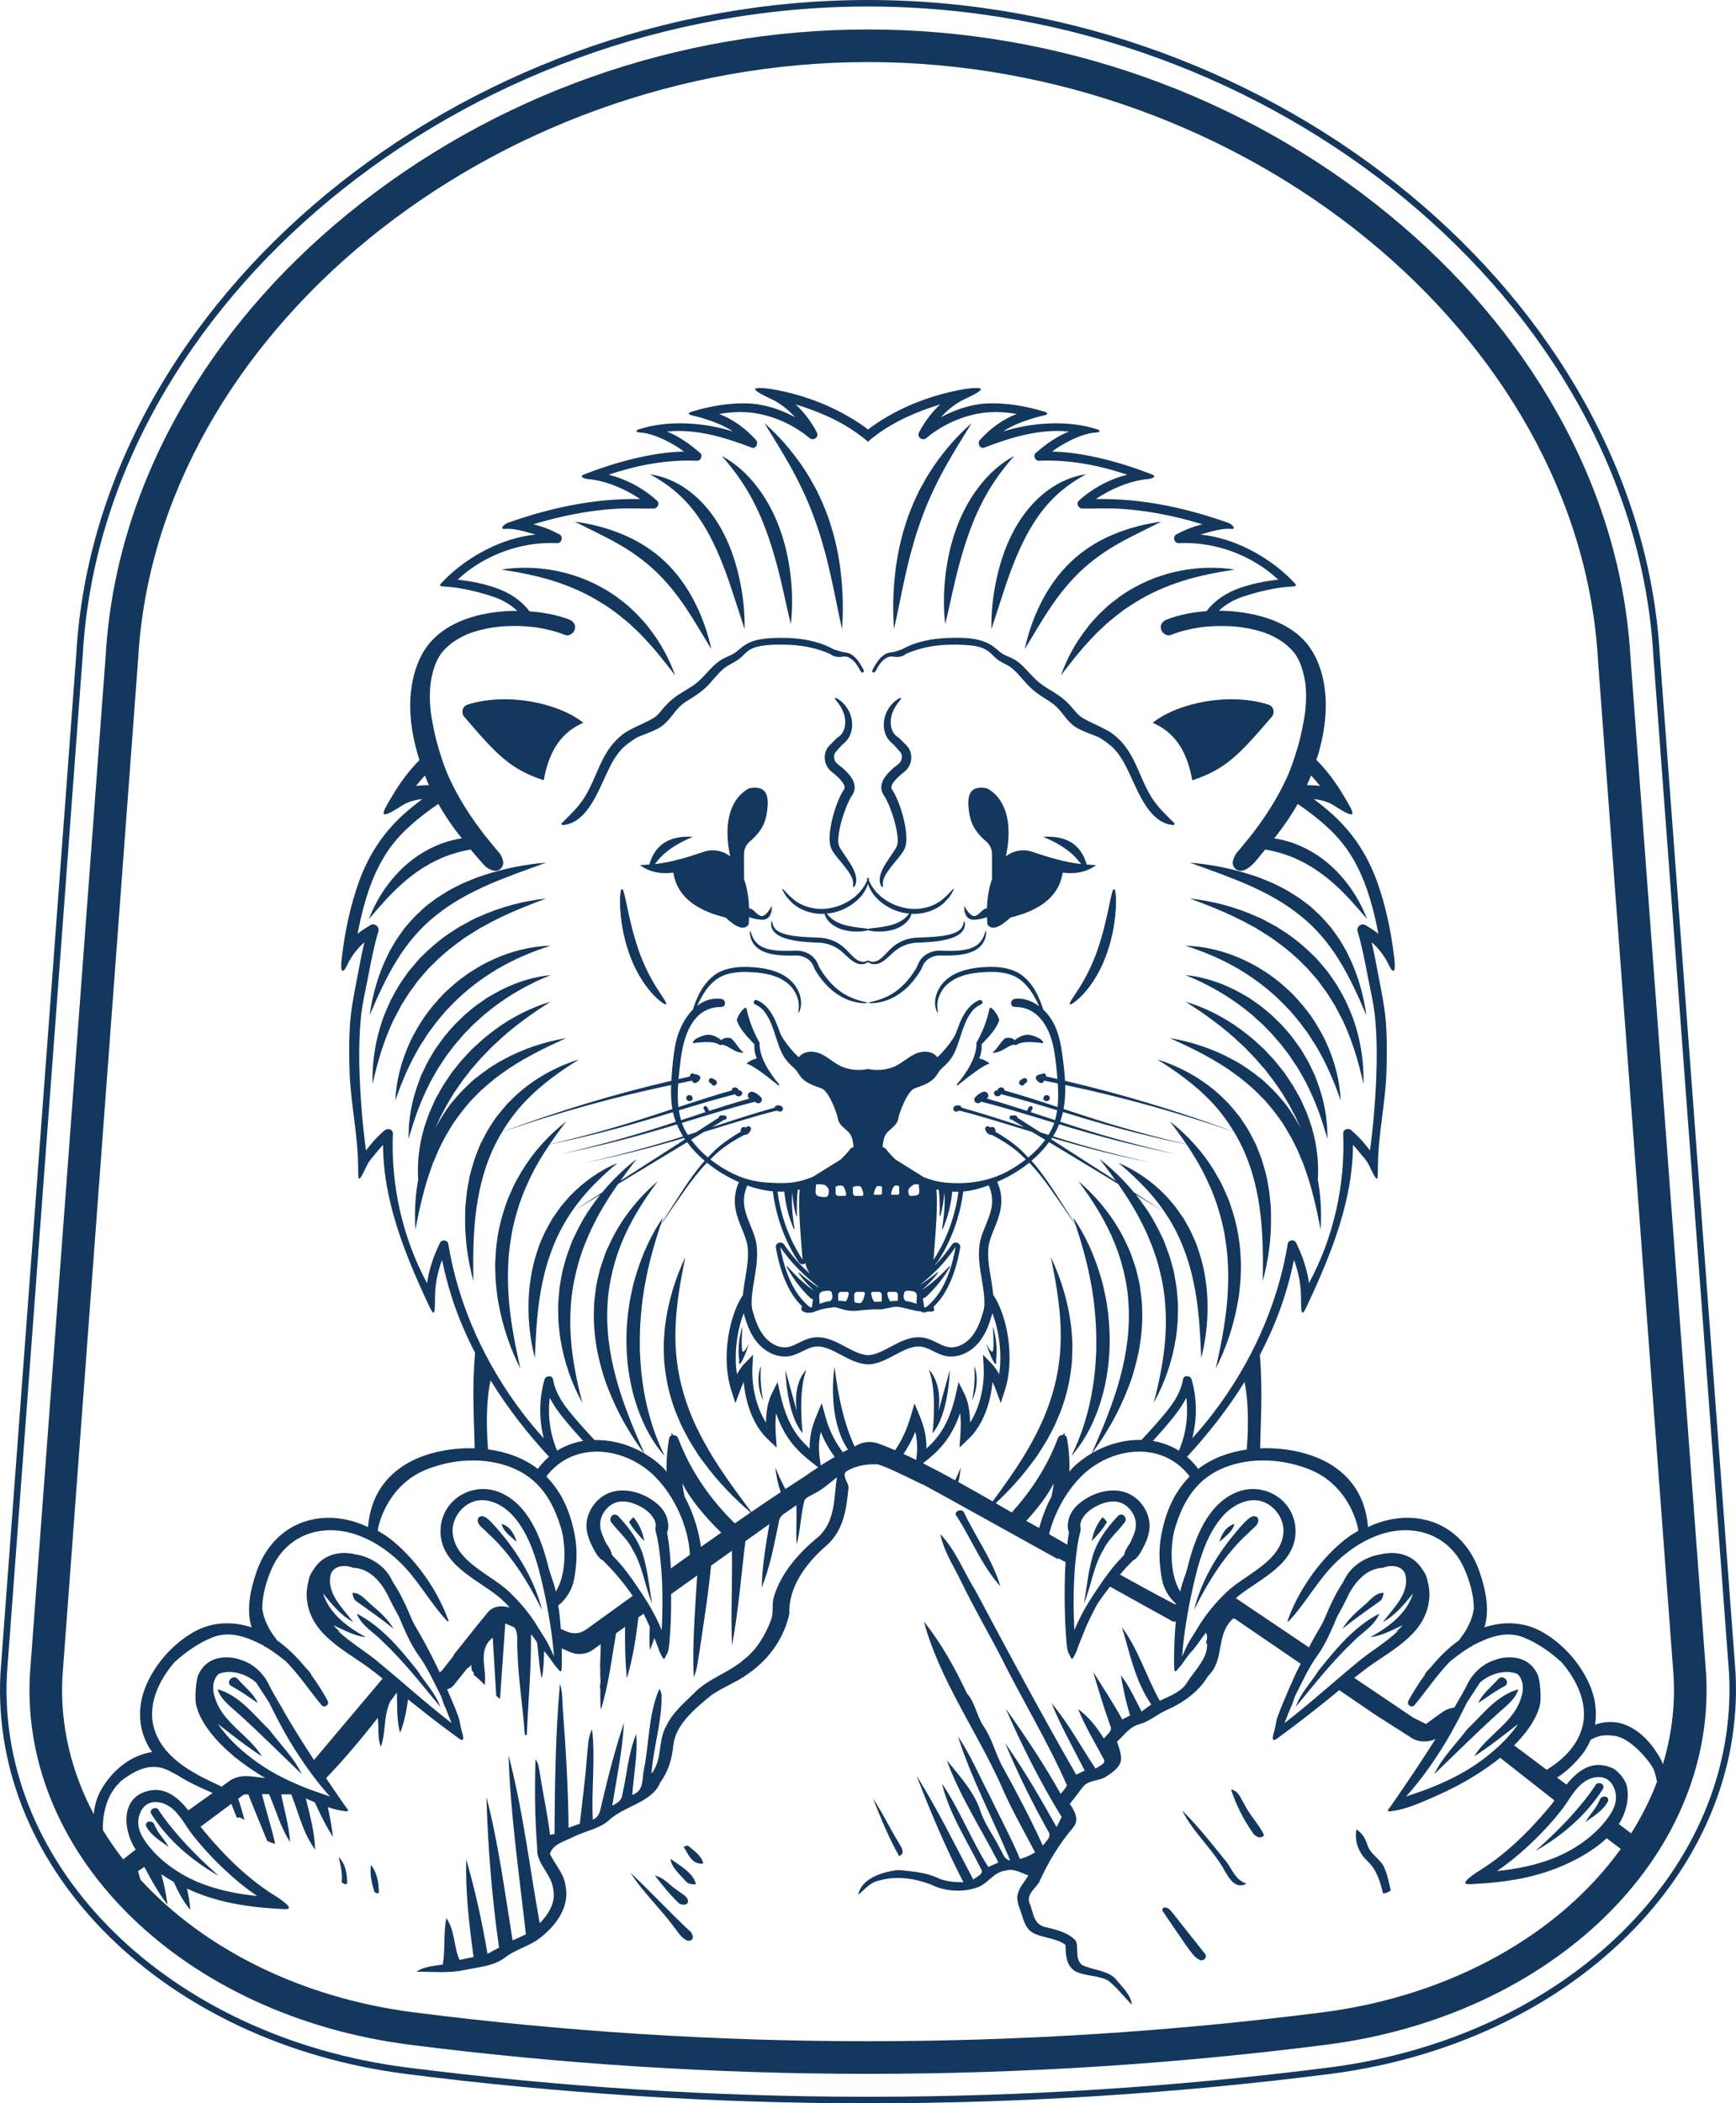 <svg viewBox="0 0 1323.17 1602.86" xmlns="http://www.w3.org/2000/svg" data-sanitized-data-name="Layer 2" data-name="Layer 2" id="Layer_2">
  <defs>
    <style>
      .cls-1 {
        fill: #14375e;
      }
    </style>
  </defs>
  <g data-sanitized-data-name="Layer 8" data-name="Layer 8" id="Layer_8">
    <g>
      <path d="M835.49,659.27c-2.43,0-4.79-.3-7.18-.48-4.62-15.87-16.23-22.14-33.19-21.06,13.39,5.49,23.06,12.4,28.85,20.77-12.54-1.5-24.69-5.11-37.01-9.33-7.04-2.41-14.66-1-20.28,3.42,5.01-23.36,1.12-43.39-14.51-51.9-13.69-2.54-15.43,6.23-13.48,18.47,1.34,9.94,6.09,16.22,12.98,22.11,2.78,2.38,4.43,5.83,4.43,9.48v19.03c-2.36,6.87-3.61,14.43-3.85,22.38-3.46,.38-4.53,3.78-8.38,5.64-4.3,2.07-8.93-7.54-8.93-7.54,0,0-1.08,11.37,8.13,10.64,4.61-.36,7.47-1.26,9.19-2.07,.06,1.82,.14,3.65,.29,5.49,3.13,5.06,9.32,2.62,17.67-5.09,24.39-5.91,37.24-17.53,39.8-34.23,9.78,1.29,18.33-.48,25.47-5.73Z" class="cls-1"></path>
      <path d="M667.79,734.74c1.76-.22,3.62-1.07,5.35-2.25,3.47-2.3,6.62-6.12,10.5-8.93,3.97-2.82,9.16-4.83,14.8-5.15,11.88-.45,23.23-1.23,30.73-5.24,1.86-.96,3.39-2.26,4.47-3.62,1.04-1.4,1.61-2.85,1.73-4.04,.2-1.2,.07-2.1-.09-2.7-.13-.6-.27-.89-.4-.87-.13,.01-.25,.33-.37,.89-.09,.57-.2,1.37-.58,2.32-.64,1.91-2.48,4.22-5.96,5.59-6.86,2.97-17.75,3.42-29.76,3.85-6.4,.36-12.28,2.76-16.66,6.13-4.4,3.52-7.06,7.28-10.02,9.59-2.82,2.47-5.67,2.87-7.71,2.46-.56-.11-.89-.22-1.31-.33,.14-.17,.21-.3,.18-.35-.08-.15-.47-.05-1.09,.12-.62-.17-1.01-.27-1.09-.12-.03,.05,.05,.18,.18,.35-.42,.11-.75,.22-1.32,.33-2.03,.41-4.88,0-7.7-2.46-2.95-2.32-5.61-6.08-10.02-9.59-4.38-3.37-10.26-5.77-16.66-6.13-12.01-.43-22.9-.88-29.76-3.85-3.48-1.38-5.32-3.68-5.96-5.59-.38-.95-.49-1.76-.58-2.32-.12-.56-.24-.88-.38-.89-.13-.01-.26,.28-.4,.87-.16,.6-.29,1.5-.09,2.7,.13,1.19,.69,2.64,1.73,4.04,1.08,1.36,2.61,2.66,4.47,3.62,7.5,4.01,18.84,4.79,30.73,5.24,5.64,.32,10.83,2.33,14.8,5.15,3.88,2.82,7.02,6.63,10.5,8.93,1.72,1.18,3.58,2.03,5.34,2.25,1.77,.23,3.27-.11,4.38-.53,.8-.34,1.36-.68,1.82-1,.46,.32,1.02,.66,1.82,1,1.1,.42,2.61,.76,4.37,.53Z" class="cls-1"></path>
      <path d="M749.78,713.48c-1.01,2.54-3.17,6.02-7.51,8.13-4.31,2.11-10.26,2.96-16.91,3-1.66,.04-3.38-.01-5.13-.04-1.74-.03-3.51-.23-5.62-.07-4.03,.3-8.26,1.91-11.42,5.06-1.55,1.54-2.84,3.43-3.57,5.5-.36,.76-.55,1.51-1,2.28-.48,.78-.95,1.56-1.42,2.32-1.95,3.03-4.02,5.81-6.18,8.28-4.36,4.93-9.13,8.52-13.53,10.82-8.91,4.55-15.49,4.73-15.37,5.45,.01,.22,1.63,.44,4.54,.17,2.9-.26,7.14-1.05,12-3.18,4.84-2.13,10.18-5.77,14.96-10.89,2.37-2.57,4.63-5.47,6.72-8.62,.5-.8,1.01-1.61,1.52-2.42,.5-.83,.88-1.92,1.32-2.89,.55-1.53,1.5-2.91,2.72-4.13,2.41-2.41,5.74-3.74,9.03-4.04,1.57-.16,3.43,0,5.24,0,1.8,0,3.56,0,5.29-.09,6.87-.24,13.3-1.39,18.1-4.14,2.4-1.36,4.19-3.22,5.44-4.99,1.19-1.84,1.89-3.59,2.2-5.05,.38-1.45,.44-2.6,.43-3.38,0-.78-.06-1.18-.19-1.2-.35-.05-.58,1.56-1.65,4.11Z" class="cls-1"></path>
      <path d="M687.14,589.91c.98-.86,1.85-1.39,3.32-2.79,1.27-1.26,2.27-2.76,2.96-4.35,1.37-3.18,1.58-6.8,.43-10.01-.57-1.6-1.44-3.07-2.54-4.3-.87-.87-1.73-1.73-2.58-2.58-.8-.84-1.62-1.71-2.54-2.58-.77-.82-2.48-2.01-2.84-2.28-2.58-1.95-3.96-5.38-4.34-8.55-.75-6.54,2.07-11.89,4.21-15.14,2.27-3.28,3.94-4.96,3.55-5.43-.25-.35-2.57,.5-5.83,3.51-3.05,2.99-7.44,8.75-7.33,17.42,.14,4.19,1.43,9.23,5.67,13.04,1.34,1.13,1.49,1.19,2.28,2.04,.69,.73,1.41,1.58,2.18,2.47l1.26,1.41,.71,.73,.38,.43c.47,.6,.83,1.28,1.06,2.02,.48,1.48,.3,3.26-.41,4.8-.78,1.71-1.74,2.29-4.35,4.32-2.23,1.78-4.42,3.77-6.45,6.19-1.91,2.45-4.18,5.4-4.24,10.08,.03,1.17,.28,2.32,.72,3.42,.46,1.03,1.18,2.14,1.38,2.47,.67,1,1.27,2.15,1.87,3.27,1.16,2.31,2.18,4.72,3.11,7.13,1.82,4.83,3.24,9.68,4.25,14.29,.5,2.31,.89,4.57,1.08,6.71,.25,2.14,.19,4.2-.1,5.72-.27,1.4-1.26,3.13-2.3,4.75-1.04,1.63-2.15,3.22-3.21,4.77-4.28,6.12-7.62,11.87-7.96,16.64-.21,2.34,.31,4.19,.89,5.25,.66,1.05,1.1,1.47,1.34,1.35,.62-.28-.48-2.47,.7-6.06,1.05-3.62,4.53-8.25,9.34-13.92,1.19-1.44,2.47-2.96,3.75-4.68,1.25-1.72,2.7-3.59,3.57-6.45,.73-2.75,.82-5.31,.68-7.82-.11-2.53-.43-5.05-.87-7.6-.91-5.08-2.27-10.27-4.14-15.54-.96-2.63-2.03-5.29-3.34-7.95-.7-1.33-1.38-2.67-2.27-4.02-.56-.85-.55-.96-.71-1.2-.08-.23-.14-.46-.15-.73-.07-1.12,.96-3.24,2.48-5.04,1.52-1.85,3.37-3.6,5.31-5.21Z" class="cls-1"></path>
      <path d="M849.18,677.48c-2.4-.2-4.15,21.41-12.49,45.89-4.16,12.23-9.62,22.54-14.2,29.68-4.54,7.17-7.87,11.43-7.07,12.25,.66,.7,5.43-2.27,11.39-9.01,5.98-6.68,12.69-17.45,17.09-30.42,4.52-12.93,6.12-25.22,6.6-34.02,.39-8.85-.33-14.31-1.33-14.37Z" class="cls-1"></path>
      <path d="M655.97,678.99c-1.01,1.5-2.69,2.68-4.14,4.21-1.76,1.21-3.44,2.77-5.6,3.84-4.08,2.48-9.1,4.39-14.54,5.16-10.94,1.81-20.93-1.94-26.52-6.51-1.37-1.19-2.62-2.28-3.73-3.24-1.08-.99-1.82-2.03-2.56-2.77-1.42-1.54-2.33-2.34-2.55-2.2s.26,1.22,1.35,3.09c.58,.91,1.18,2.12,2.17,3.31,1.07,1.16,2.26,2.45,3.58,3.88,4.93,4.91,14.42,9.19,24.99,8.61,.25,1.02,.82,2.41,1.87,4,2.04,3.25,6.59,6.52,12.05,8.09,5.46,1.58,10.56,1.66,14.14,1.35,2.52-.23,4.27-.63,5.12-1.02,.85,.39,2.6,.79,5.12,1.02,3.58,.3,8.67,.22,14.14-1.35,5.45-1.56,10.01-4.84,12.05-8.09,1.05-1.59,1.62-2.98,1.87-4,10.57,.58,20.07-3.7,24.99-8.61,1.32-1.43,2.52-2.73,3.58-3.88,.98-1.19,1.58-2.4,2.16-3.31,1.1-1.87,1.58-2.95,1.36-3.09-.22-.14-1.13,.66-2.55,2.2-.74,.74-1.48,1.78-2.56,2.77-1.11,.97-2.36,2.05-3.73,3.24-5.6,4.57-15.58,8.32-26.52,6.51-5.43-.78-10.46-2.68-14.54-5.16-2.16-1.07-3.83-2.63-5.6-3.84-1.45-1.53-3.13-2.71-4.14-4.21-2.74-3.25-4.14-6.19-4.99-8.07,.18-1.33,.09-2.12-.04-2.09-.17-.04-.35,.22-.6,.72-.24-.49-.42-.76-.6-.72-.13-.02-.22,.76-.04,2.09-.85,1.88-2.25,4.82-4.99,8.07Zm5.62-5.35c.61,1.96,1.66,4.36,3.48,7,.99,1.75,2.66,3.15,4.17,4.93,1.81,1.43,3.59,3.23,5.88,4.49,4.35,2.87,9.81,5.07,15.8,5.93,.71,.12,1.39,.14,2.09,.21-.58,.69-1.27,1.52-2.21,2.46-2.26,2.37-6.17,4.71-11.05,6.14-8.43,2.35-16.09,2.35-18.17,3.07-2.08-.72-9.74-.72-18.17-3.07-4.88-1.43-8.79-3.77-11.05-6.14-.94-.94-1.63-1.76-2.21-2.46,.7-.07,1.39-.1,2.09-.21,5.99-.86,11.44-3.06,15.8-5.93,2.29-1.26,4.07-3.05,5.88-4.49,1.51-1.78,3.18-3.18,4.17-4.93,1.82-2.64,2.87-5.04,3.48-7Z" class="cls-1"></path>
      <path d="M632.18,747.94c-2.16-2.48-4.23-5.26-6.18-8.28-.47-.77-.94-1.54-1.42-2.32-.46-.78-.64-1.52-1-2.28-.74-2.06-2.02-3.96-3.58-5.5-3.16-3.15-7.39-4.76-11.42-5.06-2.11-.16-3.88,.04-5.62,.07-1.75,.03-3.47,.08-5.13,.04-6.64-.04-12.59-.89-16.9-3-4.34-2.11-6.5-5.59-7.51-8.13-1.08-2.55-1.3-4.17-1.65-4.11-.13,.01-.19,.42-.19,1.2-.01,.78,.05,1.93,.43,3.38,.31,1.46,1,3.21,2.2,5.05,1.25,1.77,3.04,3.64,5.44,4.99,4.8,2.75,11.22,3.9,18.1,4.14,1.73,.09,3.49,.08,5.29,.09,1.81,0,3.67-.15,5.24,0,3.29,.29,6.63,1.63,9.04,4.04,1.22,1.21,2.17,2.59,2.72,4.13,.43,.97,.81,2.05,1.31,2.89,.51,.81,1.02,1.62,1.52,2.42,2.09,3.15,4.34,6.05,6.72,8.62,4.78,5.12,10.11,8.75,14.96,10.89,4.86,2.13,9.1,2.92,12,3.18,2.91,.27,4.53,.05,4.54-.17,.12-.71-6.47-.9-15.37-5.45-4.4-2.31-9.18-5.89-13.53-10.82Z" class="cls-1"></path>
      <path d="M588.26,690.26s-4.63,9.61-8.93,7.54c-3.85-1.85-4.92-5.25-8.38-5.64-.25-7.95-1.49-15.51-3.85-22.38v-19.03c0-3.66,1.65-7.1,4.43-9.48,6.89-5.9,11.64-12.17,12.98-22.11,1.95-12.24,.21-21-13.48-18.47-15.63,8.51-19.51,28.54-14.5,51.9-5.63-4.42-13.25-5.83-20.28-3.42-12.32,4.22-24.47,7.83-37.01,9.33,5.79-8.37,15.45-15.28,28.85-20.77-16.96-1.08-28.57,5.19-33.19,21.06-2.39,.19-4.75,.47-7.18,.48,7.14,5.25,15.69,7.02,25.47,5.73,2.56,16.7,15.41,28.32,39.8,34.23,8.35,7.71,14.54,10.15,17.67,5.09,.15-1.84,.23-3.67,.29-5.49,1.71,.8,4.58,1.7,9.19,2.07,9.21,.73,8.13-10.64,8.13-10.64Z" class="cls-1"></path>
      <path d="M636.99,563.3c-.92,.88-1.74,1.75-2.54,2.58-.85,.85-1.7,1.71-2.58,2.58-1.09,1.23-1.97,2.7-2.54,4.3-1.15,3.21-.94,6.83,.43,10.01,.69,1.59,1.68,3.1,2.95,4.35,1.47,1.39,2.34,1.93,3.32,2.79,1.95,1.61,3.79,3.37,5.31,5.21,1.52,1.81,2.55,3.92,2.48,5.04-.01,.27-.08,.5-.15,.73-.16,.24-.16,.35-.71,1.2-.89,1.35-1.58,2.69-2.27,4.02-1.31,2.67-2.38,5.32-3.34,7.95-1.88,5.27-3.23,10.46-4.14,15.54-.45,2.54-.77,5.06-.87,7.6-.13,2.52-.05,5.07,.68,7.82,.87,2.86,2.32,4.73,3.57,6.45,1.29,1.72,2.56,3.24,3.76,4.68,4.81,5.67,8.29,10.3,9.34,13.92,1.18,3.58,.08,5.78,.7,6.06,.23,.12,.68-.3,1.33-1.35,.58-1.06,1.09-2.91,.89-5.25-.34-4.77-3.68-10.52-7.96-16.64-1.06-1.55-2.17-3.13-3.21-4.77-1.04-1.62-2.03-3.35-2.3-4.75-.29-1.51-.34-3.57-.1-5.72,.2-2.14,.58-4.4,1.08-6.71,1.01-4.61,2.43-9.46,4.26-14.29,.93-2.41,1.94-4.82,3.1-7.13,.6-1.12,1.2-2.27,1.87-3.27,.21-.33,.93-1.45,1.39-2.47,.43-1.1,.68-2.25,.71-3.42-.07-4.68-2.33-7.63-4.24-10.08-2.04-2.42-4.22-4.41-6.45-6.19-2.62-2.03-3.58-2.61-4.36-4.32-.72-1.53-.89-3.32-.41-4.8,.23-.74,.59-1.42,1.06-2.02l.38-.43,.71-.73,1.25-1.41c.77-.9,1.5-1.75,2.18-2.47,.79-.85,.94-.92,2.28-2.04,4.24-3.81,5.52-8.85,5.67-13.04,.11-8.68-4.28-14.43-7.33-17.42-3.26-3.01-5.57-3.86-5.83-3.51-.38,.48,1.29,2.15,3.56,5.43,2.13,3.25,4.95,8.6,4.2,15.14-.38,3.16-1.76,6.6-4.34,8.55-.36,.27-2.07,1.46-2.84,2.28Z" class="cls-1"></path>
      <path d="M486.5,723.37c-8.33-24.47-10.09-46.09-12.49-45.89-1,.06-1.72,5.52-1.33,14.37,.48,8.81,2.08,21.1,6.6,34.02,4.4,12.96,11.11,23.73,17.09,30.42,5.97,6.75,10.73,9.71,11.39,9.01,.8-.82-2.53-5.09-7.07-12.25-4.57-7.14-10.04-17.46-14.2-29.68Z" class="cls-1"></path>
      <path d="M912,948.42c-1.31-3.47-3.02-6.8-4.51-10.2-1.71-3.3-3.56-6.54-5.41-9.76-2.13-3.05-4.24-6.12-6.44-9.1-2.39-2.84-4.73-5.72-7.3-8.38-10.25-10.67-22.53-19.12-35.82-24.8,11.05,9.33,21.25,19.09,29.78,30.05,8.5,10.94,15.35,22.97,20.13,35.86,5,12.81,7.99,26.41,9.95,40.27,1.9,13.89,2.58,28.07,3.18,42.52,3.61-14,5.21-28.54,4.76-43.17-.13-7.32-1.06-14.63-2.33-21.91-1.37-7.26-3.49-14.38-5.99-21.38Z" class="cls-1"></path>
      <path d="M1000.01,859.75c-1.13-3.78-2.49-7.51-3.85-11.23-1.52-3.65-3.22-7.23-4.84-10.87-1.82-3.52-3.88-6.91-5.82-10.37-2.15-3.33-4.39-6.6-6.6-9.9l-7.45-9.25c-2.67-2.92-5.34-5.84-8.08-8.68l-8.75-7.97c-3.04-2.51-6.19-4.89-9.31-7.27-12.74-9.2-26.85-16.47-41.75-20.85,13.13,8.25,25.48,17.12,36.78,27.09,2.73,2.6,5.48,5.16,8.26,7.67l7.81,8.07c2.41,2.86,4.96,5.59,7.39,8.41l6.83,8.85,6.37,9.17,5.73,9.58c1.71,3.3,3.52,6.56,5.18,9.9l3.39,7.7c-3.51-6.81-7.55-13.38-12.31-19.44-2.88-3.25-5.56-6.68-8.63-9.73l-4.67-4.52c-1.55-1.51-3.08-3.04-4.85-4.3-6.73-5.41-13.79-10.41-21.38-14.39-15.05-8.19-31.34-13.58-47.92-16.34,15.36,6.85,30.22,14.15,43.78,23.2,6.73,4.57,13.23,9.41,19.15,14.88,3.1,2.57,5.74,5.63,8.63,8.4,2.8,2.88,5.18,6.12,7.81,9.14,2.45,3.17,4.72,6.47,7.08,9.72,2.03,3.47,4.14,6.88,6.12,10.39,1.76,3.62,3.79,7.13,5.37,10.85l2.32,5.62c.8,1.87,1.67,3.71,2.27,5.66,5.63,15.31,9.32,31.46,12.48,47.97,.81-12.62,.14-25.42-2.12-38.02,.82-13.07-.71-26.4-4.45-39.15Z" class="cls-1"></path>
      <path d="M1001.88,818.88l-2.45-5.1c-.84-1.69-1.59-3.43-2.51-5.07l-2.85-4.9c-.95-1.64-1.92-3.26-2.96-4.84l-3.32-4.6-3.34-4.59-3.66-4.34-3.77-4.25-4.05-3.98c-1.36-1.31-2.68-2.67-4.07-3.95-1.44-1.22-2.87-2.46-4.35-3.64-1.48-1.17-2.9-2.42-4.43-3.53l-4.64-3.25c-1.57-1.05-3.03-2.23-4.69-3.16l-4.92-2.8c-13.1-7.35-27.56-12.4-42.31-13.78,13.72,5.52,26.41,12.34,38.07,20.54,2.89,2.08,5.79,4.13,8.52,6.41l4.15,3.32c1.36,1.13,2.62,2.39,3.93,3.58,1.28,1.22,2.62,2.38,3.94,3.55,1.27,1.23,2.48,2.52,3.72,3.78l3.7,3.79,3.42,4.04,3.5,3.98,3.21,4.22,3.2,4.23,2.92,4.43,2.97,4.4c.97,1.48,1.77,3.07,2.66,4.6,1.74,3.09,3.59,6.13,5.08,9.37,6.4,12.74,11.24,26.33,15.15,40.6,.34-14.79-2.46-29.75-7.81-43.81-.68-1.75-1.2-3.58-2.03-5.28Z" class="cls-1"></path>
      <path d="M999.7,774.96c-4.41-6.27-9.39-12.13-14.72-17.65-2.69-2.74-5.69-5.16-8.52-7.74-2.92-2.49-6.04-4.74-9.11-7.02-3.16-2.17-6.49-4.08-9.72-6.12-3.31-1.91-6.79-3.52-10.2-5.22-13.87-6.34-28.86-10.12-43.86-10.51,14.25,4.58,27.72,10.3,40.2,17.6,12.42,7.34,23.92,16.05,33.95,26.26,2.43,2.62,5.08,5.04,7.36,7.8,2.24,2.79,4.67,5.43,6.77,8.33,2.08,2.91,4.42,5.67,6.3,8.73l2.89,4.56c.99,1.51,2.04,2.98,2.86,4.59,7.31,12.47,13.09,25.92,17.97,40.08-.68-14.97-4.52-29.91-10.86-43.76-3.1-6.97-7.05-13.55-11.31-19.92Z" class="cls-1"></path>
      <path d="M1025.15,761.69c-2.21-3.9-4.27-7.91-6.63-11.74l-3.85-5.55c-1.33-1.82-2.51-3.75-4.03-5.42l-4.35-5.17c-1.44-1.74-2.9-3.46-4.54-5-6.38-6.36-13.23-12.26-20.64-17.31-3.77-2.43-7.42-5.04-11.42-7.06-3.92-2.14-7.79-4.39-11.95-6.01-16.23-7.31-33.5-11.87-50.92-13.69,16.48,5.98,32.45,12.53,47.33,20.84,3.8,1.93,7.29,4.38,10.91,6.56,3.68,2.11,6.98,4.78,10.39,7.25,6.8,4.98,13.14,10.54,18.96,16.57,1.57,1.4,2.95,2.98,4.31,4.57l4.14,4.73c2.75,3.17,4.98,6.74,7.59,10.04,2.39,3.45,4.52,7.08,6.81,10.63l5.92,11.21c7.31,15.32,12.28,31.84,16.04,48.95,.47-17.52-2.41-35.32-8.7-52.07-1.69-4.13-3.46-8.26-5.36-12.32Z" class="cls-1"></path>
      <path d="M950.99,674.22c14.2,6.3,27.81,13.61,39.6,23.17,11.99,9.32,21.85,21.07,29.98,34.15,8.15,13.1,14.58,27.45,20.87,42.13-2.17-15.8-6.62-31.44-13.88-46.04-1.67-3.72-3.94-7.15-5.99-10.69-2.18-3.47-4.72-6.72-7.08-10.09-2.69-3.12-5.4-6.24-8.28-9.19l-4.53-4.22c-1.5-1.42-3-2.84-4.68-4.05-3.33-2.43-6.51-5.09-10.07-7.14-3.48-2.18-6.91-4.45-10.62-6.16l-5.48-2.73c-1.85-.85-3.75-1.58-5.61-2.37l-5.62-2.32-5.76-1.89c-15.34-5.04-31.12-8.07-47.03-9.41,15,5.49,29.92,10.61,44.17,16.86Z" class="cls-1"></path>
      <path d="M860.16,450.23c-2.96,1.96-6.02,3.77-8.77,6.01-2.79,2.18-5.71,4.2-8.24,6.69-2.58,2.42-5.22,4.76-7.55,7.42-2.41,2.57-4.83,5.13-6.87,8-8.7,11.01-15.52,23.33-20.08,36.36,8.33-11.03,16.73-21.59,26.09-31.07,2.26-2.45,4.79-4.6,7.18-6.89,2.34-2.34,4.98-4.35,7.53-6.42,5.07-4.19,10.44-8,16.07-11.36,11.12-6.97,23.25-12.23,35.92-16.27,12.7-4,25.96-6.52,39.61-8.65-13.65-2.12-27.77-1.8-41.55,.92-3.42,.78-6.89,1.45-10.26,2.47-3.34,1.13-6.76,2.06-10.04,3.37-6.58,2.61-12.95,5.77-19.03,9.42Z" class="cls-1"></path>
      <path d="M793.62,459.06c-5.76,11.34-9.94,23.29-12.57,35.6,6.6-10.73,12.7-21.45,19.48-31.54,6.76-10.09,14.26-19.44,22.84-27.6,8.58-8.15,18.26-15.14,28.82-21.11,10.54-5.99,21.75-11.18,32.98-16.87-12.47,1.64-24.73,4.8-36.5,9.71-11.76,4.87-22.96,11.85-32.36,20.82-9.46,8.92-16.94,19.67-22.69,30.99Z" class="cls-1"></path>
      <path d="M759.25,442.62c-2.53,12.11-3.82,24.4-3.58,36.72l11.3-34.6c3.87-11.33,8.2-22.38,13.42-32.87,5.26-10.46,11.47-20.34,19.3-28.91,7.82-8.58,17.25-15.76,28.17-21.52-12.24,1.68-24.07,7.47-33.7,15.77-9.71,8.28-17.32,18.82-22.94,30.06-5.67,11.26-9.43,23.25-11.97,35.34Z" class="cls-1"></path>
      <path d="M720.52,439.49c-1.33,12.04-1.48,24.15-.08,36.16,2.86-11.76,5.21-23.36,7.96-34.79,2.75-11.42,5.91-22.63,9.75-33.53,3.88-10.88,8.46-21.46,14.22-31.46,5.77-10.01,12.67-19.4,20.71-28.44-10.68,5.7-19.93,14.21-27.34,24.01-7.45,9.82-13.17,20.91-17.25,32.45-4.13,11.55-6.63,23.55-7.97,35.58Z" class="cls-1"></path>
      <path d="M690.27,437.53c1.64-6.86,3.15-13.71,5.16-20.42,1.82-6.75,3.91-13.41,6.31-19.94,4.57-13.15,10.39-25.81,17.04-38.17,6.68-12.35,14.26-24.33,21.82-36.61-10.81,9.54-20.39,20.46-28.62,32.45-2.06,3-4,6.08-5.9,9.19l-5.31,9.57c-3.25,6.54-6.14,13.27-8.68,20.12-2.36,6.92-4.47,13.91-6.08,21.01-.74,3.56-1.54,7.11-2.09,10.69-.63,3.57-1.22,7.15-1.54,10.75-1.7,14.37-2.07,28.8-.97,43.17,3.16-14.08,5.74-28.06,8.86-41.82Z" class="cls-1"></path>
      <path d="M729.38,826.28c-.39,.46,.23,1.09,.7,.71,7.76-6.13,18.43-14.84,24.26-16.55-2.65-1.97-5.3-3.39-7.93-3.74,1.41-3.6,2.02-7.23,1.83-10.91,6.01-6.22,11.25-12.22,12.95-17.22,2.05-1.34-4.8-11.84-6.85-10.51-2.02,9.7-5.51,18.51-10.13,26.64,.62,10.39-7.56,23.13-14.83,31.58Z" class="cls-1"></path>
      <path d="M756.21,802.08c7.01,1.27,13.94-7.75,18.21-5.57,5.16-4.3,20.71-1.46,20.71-1.46-.01-2.57-3.62-4.47-8.78-6.07-4.7-1.21-8.94,.5-12.95,3.71-1.55-1.63-3.91-2.12-7.01-1.59-3.66,2.23-6.67,9.28-10.19,10.99Z" class="cls-1"></path>
      <path d="M410.83,992.36c1.96-13.86,4.95-27.46,9.95-40.27,4.78-12.89,11.64-24.92,20.14-35.86,8.52-10.95,18.72-20.72,29.78-30.05-13.29,5.69-25.57,14.14-35.83,24.8-2.57,2.66-4.91,5.53-7.3,8.38-2.2,2.98-4.31,6.05-6.44,9.1-1.85,3.22-3.7,6.46-5.41,9.76-1.5,3.4-3.2,6.73-4.51,10.2-2.51,7-4.62,14.12-5.99,21.38-1.27,7.27-2.21,14.58-2.33,21.91-.45,14.63,1.16,29.18,4.77,43.17,.61-14.45,1.28-28.62,3.18-42.52Z" class="cls-1"></path>
      <path d="M362.34,821.83c-1.76,1.26-3.3,2.79-4.85,4.3l-4.67,4.52c-3.07,3.05-5.75,6.48-8.63,9.73-4.76,6.06-8.79,12.62-12.31,19.44l3.39-7.7c1.65-3.34,3.47-6.61,5.18-9.9l5.72-9.58,6.38-9.17,6.83-8.85c2.43-2.83,4.98-5.55,7.39-8.41l7.81-8.07c2.78-2.51,5.53-5.07,8.26-7.67,11.3-9.97,23.65-18.84,36.78-27.09-14.9,4.38-29.01,11.65-41.75,20.85-3.12,2.38-6.27,4.76-9.31,7.27l-8.75,7.97c-2.75,2.84-5.41,5.76-8.08,8.68l-7.45,9.25c-2.21,3.29-4.45,6.57-6.6,9.9-1.94,3.46-4,6.85-5.82,10.37-1.61,3.63-3.31,7.21-4.83,10.87-1.35,3.73-2.71,7.45-3.85,11.23-3.74,12.75-5.27,26.08-4.45,39.15-2.27,12.6-2.93,25.4-2.12,38.02,3.16-16.52,6.85-32.67,12.48-47.97,.6-1.95,1.47-3.8,2.27-5.66l2.32-5.62c1.58-3.73,3.6-7.24,5.37-10.85,1.98-3.5,4.09-6.92,6.12-10.39,2.35-3.25,4.63-6.55,7.08-9.72,2.63-3.02,5.01-6.26,7.81-9.14,2.89-2.78,5.53-5.83,8.63-8.4,5.92-5.47,12.42-10.3,19.15-14.88,13.56-9.05,28.42-16.34,43.78-23.2-16.58,2.76-32.87,8.15-47.92,16.34-7.59,3.98-14.65,8.98-21.38,14.39Z" class="cls-1"></path>
      <path d="M331.71,817.99c.9-1.53,1.69-3.11,2.66-4.6l2.97-4.4,2.92-4.43,3.2-4.23,3.21-4.22,3.5-3.98,3.42-4.04,3.7-3.79c1.24-1.26,2.45-2.55,3.72-3.78,1.32-1.17,2.65-2.33,3.94-3.55,1.31-1.19,2.57-2.45,3.93-3.58l4.15-3.32c2.73-2.28,5.62-4.33,8.52-6.41,11.66-8.2,24.36-15.02,38.07-20.54-14.75,1.38-29.21,6.43-42.31,13.78l-4.91,2.8c-1.65,.92-3.12,2.11-4.69,3.16l-4.64,3.25c-1.53,1.11-2.95,2.35-4.43,3.53-1.48,1.18-2.91,2.41-4.35,3.64-1.39,1.28-2.71,2.63-4.07,3.95l-4.05,3.98-3.77,4.25-3.66,4.34-3.34,4.59-3.32,4.6c-1.04,1.58-2.01,3.2-2.96,4.84l-2.85,4.9c-.92,1.65-1.67,3.39-2.52,5.07l-2.45,5.1c-.82,1.69-1.34,3.53-2.03,5.28-5.35,14.05-8.15,29.02-7.81,43.81,3.91-14.27,8.75-27.86,15.15-40.6,1.48-3.24,3.35-6.28,5.08-9.37Z" class="cls-1"></path>
      <path d="M322.16,793.97l2.89-4.56c1.89-3.06,4.22-5.81,6.3-8.73,2.1-2.9,4.53-5.54,6.77-8.33,2.28-2.76,4.93-5.18,7.36-7.8,10.03-10.2,21.52-18.91,33.94-26.26,12.47-7.3,25.95-13.02,40.2-17.6-14.99,.39-29.99,4.18-43.86,10.51-3.41,1.7-6.89,3.3-10.2,5.22-3.23,2.04-6.56,3.95-9.72,6.12-3.07,2.28-6.19,4.53-9.11,7.02-2.83,2.59-5.83,5-8.52,7.74-5.34,5.52-10.31,11.38-14.73,17.65-4.26,6.37-8.21,12.95-11.31,19.92-6.35,13.86-10.18,28.79-10.86,43.76,4.88-14.16,10.66-27.61,17.97-40.08,.82-1.61,1.87-3.08,2.86-4.59Z" class="cls-1"></path>
      <path d="M305.95,765.93c2.29-3.54,4.41-7.18,6.81-10.63,2.61-3.29,4.84-6.87,7.59-10.04l4.14-4.73c1.36-1.6,2.74-3.17,4.31-4.57,5.82-6.03,12.16-11.59,18.96-16.57,3.42-2.47,6.71-5.14,10.39-7.25,3.63-2.18,7.11-4.63,10.91-6.56,14.88-8.31,30.85-14.86,47.33-20.84-17.43,1.81-34.7,6.37-50.92,13.69-4.16,1.62-8.03,3.87-11.95,6.01-4,2.02-7.65,4.63-11.42,7.06-7.41,5.05-14.26,10.95-20.64,17.31-1.65,1.54-3.11,3.26-4.54,5l-4.36,5.17c-1.52,1.67-2.7,3.6-4.03,5.42l-3.85,5.55c-2.36,3.83-4.42,7.84-6.63,11.74-1.9,4.06-3.66,8.19-5.36,12.32-6.29,16.76-9.17,34.56-8.7,52.07,3.76-17.11,8.73-33.64,16.04-48.95l5.92-11.21Z" class="cls-1"></path>
      <path d="M332.61,697.38c11.79-9.56,25.4-16.87,39.6-23.17,14.26-6.25,29.17-11.37,44.17-16.86-15.91,1.34-31.69,4.36-47.03,9.41l-5.76,1.89-5.62,2.32c-1.87,.79-3.76,1.53-5.61,2.37l-5.48,2.73c-3.72,1.71-7.15,3.98-10.62,6.16-3.56,2.05-6.74,4.71-10.07,7.14-1.67,1.21-3.18,2.63-4.68,4.05l-4.53,4.22c-2.88,2.95-5.6,6.07-8.28,9.19-2.36,3.38-4.9,6.62-7.08,10.09-2.05,3.54-4.32,6.97-5.99,10.69-7.26,14.6-11.71,30.23-13.88,46.04,6.29-14.68,12.72-29.03,20.87-42.13,8.14-13.07,17.99-24.83,29.98-34.15Z" class="cls-1"></path>
      <path d="M473.75,470.33c2.56,2.07,5.19,4.08,7.53,6.42,2.39,2.29,4.92,4.44,7.18,6.89,9.35,9.48,17.75,20.04,26.09,31.07-4.56-13.03-11.38-25.36-20.08-36.36-2.05-2.86-4.46-5.43-6.87-8-2.32-2.66-4.96-5-7.55-7.42-2.53-2.49-5.45-4.51-8.24-6.69-2.75-2.24-5.81-4.05-8.77-6.01-6.08-3.66-12.45-6.81-19.03-9.42-3.29-1.31-6.71-2.24-10.04-3.37-3.38-1.02-6.84-1.69-10.26-2.47-13.79-2.72-27.9-3.04-41.55-.92,13.64,2.13,26.91,4.66,39.61,8.65,12.66,4.04,24.8,9.3,35.91,16.27,5.63,3.36,11,7.17,16.07,11.36Z" class="cls-1"></path>
      <path d="M499.84,435.51c8.58,8.16,16.08,17.51,22.84,27.6,6.78,10.09,12.88,20.81,19.48,31.54-2.63-12.3-6.81-24.26-12.57-35.6-5.75-11.32-13.23-22.07-22.69-30.99-9.4-8.97-20.6-15.95-32.36-20.82-11.78-4.91-24.03-8.07-36.5-9.71,11.23,5.69,22.44,10.88,32.99,16.87,10.56,5.97,20.24,12.95,28.82,21.11Z" class="cls-1"></path>
      <path d="M523.5,382.97c7.83,8.57,14.04,18.45,19.3,28.91,5.22,10.49,9.55,21.54,13.42,32.87l11.3,34.6c.24-12.33-1.05-24.62-3.58-36.72-2.54-12.09-6.3-24.08-11.97-35.34-5.62-11.24-13.23-21.78-22.94-30.06-9.63-8.3-21.47-14.09-33.7-15.77,10.93,5.76,20.35,12.93,28.17,21.52Z" class="cls-1"></path>
      <path d="M585.04,407.34c3.84,10.9,7.01,22.11,9.75,33.53,2.75,11.43,5.11,23.03,7.96,34.79,1.41-12.01,1.26-24.13-.08-36.16-1.34-12.03-3.85-24.04-7.97-35.58-4.09-11.54-9.8-22.64-17.25-32.45-7.42-9.81-16.66-18.31-27.34-24.01,8.04,9.04,14.94,18.43,20.71,28.44,5.76,10,10.35,20.58,14.22,31.46Z" class="cls-1"></path>
      <path d="M621.45,397.17c2.4,6.53,4.49,13.19,6.31,19.94,2.01,6.71,3.52,13.56,5.16,20.42,3.12,13.76,5.71,27.74,8.86,41.82,1.1-14.38,.73-28.81-.97-43.17-.32-3.61-.91-7.18-1.54-10.75-.55-3.59-1.35-7.13-2.09-10.69-1.61-7.1-3.72-14.09-6.08-21.01-2.54-6.85-5.43-13.58-8.68-20.12l-5.31-9.57c-1.91-3.1-3.84-6.19-5.9-9.19-8.23-11.99-17.82-22.91-28.62-32.45,7.57,12.28,15.14,24.26,21.82,36.61,6.65,12.36,12.48,25.02,17.04,38.17Z" class="cls-1"></path>
      <path d="M562,778.57c1.69,5,6.93,11,12.95,17.22-.19,3.67,.42,7.31,1.83,10.91-2.63,.35-5.27,1.77-7.93,3.74,5.83,1.72,16.49,10.43,24.26,16.55,.47,.38,1.1-.25,.7-.71-7.27-8.44-15.45-21.19-14.83-31.58-4.62-8.13-8.11-16.94-10.13-26.64-2.05-1.34-8.9,9.17-6.85,10.51Z" class="cls-1"></path>
      <path d="M556.8,791.09c-3.09-.53-5.45-.04-7.01,1.59-4-3.22-8.25-4.93-12.95-3.71-5.16,1.61-8.76,3.5-8.78,6.07,0,0,15.55-2.84,20.71,1.46,4.27-2.18,11.21,6.85,18.21,5.57-3.52-1.71-6.53-8.76-10.19-10.99Z" class="cls-1"></path>
      <path d="M782.55,822.37c-.14-.21-.32-.38-.54-.5-.46-.24-.98-.34-1.49-.2-.25,.07-.49,.17-.72,.27-.24,.1-.48,.2-.7,.33-.15,.09-.3,.18-.44,.28-.14,.11-.28,.23-.42,.34-.49,.2-.93,.51-1.15,1-.16,.26-.25,.53-.27,.83-.07,.3-.05,.6,.04,.89,.08,.18,.15,.36,.23,.53,.14,.26,.33,.47,.58,.63,.14,.14,.3,.23,.49,.29,.27,.14,.55,.2,.86,.19,.2-.03,.4-.05,.59-.08,.38-.11,.71-.3,.99-.58,.15-.13,.12-.36,.23-.52,.14-.17,.31-.31,.47-.46,.23-.16,.46-.31,.71-.42,.23-.12,.41-.29,.54-.5,.17-.19,.29-.41,.35-.66,.02-.17,.05-.34,.07-.51,0-.27-.05-.51-.17-.75-.05-.16-.13-.31-.25-.43Zm-1.47,3.38c-.08,.1-.16,.2-.23,.3,.17-.28,.34-.55,.39-.87-.05,.19-.1,.38-.16,.57Z" class="cls-1"></path>
      <path d="M795.85,838.28c.18,.22,.35,.45,.6,.6,.27,.17,.55,.26,.86,.28,.31,.07,.62,.06,.93-.04,.39-.11,.73-.31,1.03-.6,.08-.08,.17-.16,.26-.24,.11-.15,.23-.29,.34-.44,.07-.17,.15-.35,.22-.52,.02-.19,.05-.39,.08-.58,.01-.3-.05-.58-.19-.84-.05-.18-.14-.35-.28-.48-.1-.16-.23-.29-.39-.39-.14-.14-.29-.23-.48-.28-.26-.14-.54-.2-.84-.19-.12,0-.24,0-.36,0-.42,0-.81,.11-1.17,.32-.27,.15-.49,.35-.65,.6-.21,.22-.34,.49-.42,.79-.07,.27-.02,.53,0,.8-.11,.1-.22,.21-.25,.33-.04,.17-.03,.33,.04,.49,.11,.27,.39,.41,.68,.41Z" class="cls-1"></path>
      <path d="M908.73,594.63c25.46-8.38,35.81-19.42,60.61-48.4,2.64-3.09,1.41-8-2.47-9.24-29.52-9.46-68.91-1.65-88.29,13.81,18.04,7.73,26.63,23.6,30.14,43.83Z" class="cls-1"></path>
      <path d="M666.59,512.28c1.33-1.2,2.06-3.33,3.03-4.83,1.02-1.57,2.16-3.03,3.55-4.29,1.71-1.56,3.75-2.79,5.89-2.84,1.99-.04,4,.6,6.08,.24,1.33-.23,2.91-.54,4.06-1.25,.34-.21,.62-.53,.92-.81,9.64-4.39,20.28-6.6,30.8-7.1,5.98-.29,12.01-.17,17.98,.35,5.91,.51,11.69,1.81,16.12,5.98,1.92,1.81,3.7,3.74,5.84,5.3,2.66,1.94,5.8,3.03,8.54,4.84,4.24,2.8,7.54,6.9,10.85,10.7,3.79,4.37,7.8,8.22,12.66,11.41,5.03,3.3,10.2,6.04,14.23,10.62,4.21,4.79,7.51,10.4,13.12,13.76,5.55,3.32,11.91,5.18,17.82,7.78,2.96,2,5.99,3.89,8.69,6.26,7.14,6.25,11.12,14.79,15.07,23.24,6.33,13.53,14.96,35.93,32.53,37.11,.78,.05,1.14-.99,.63-1.51-6.35-6.32-12.81-12.29-17.55-20.01-5.16-8.4-8.44-17.78-12.73-26.62-3.95-8.16-8.68-15.14-15.87-20.77-1.9-1.48-3.89-2.69-5.94-3.75-.01,0-.02-.02-.03-.03-5.62-3.06-11.6-5.42-17.16-8.58-4.79-2.71-7.84-7.72-11.7-11.62-4.35-4.38-9.48-7.61-14.76-10.74-5.2-3.08-9.48-6.58-13.56-11.03-3.81-4.16-7.55-8.53-12.44-11.46-2.38-1.42-5.01-2.26-7.48-3.48-2.87-1.42-5.08-3.63-7.56-5.61-9.56-7.64-22.56-7.71-34.25-7.42-12.87,.33-25.68,2.59-36.92,8.93-.22,.06-.44,.05-.67,.14-1.17,.48-2.38,.77-3.57,1.18-1.76,.6-3.36,.73-5.13,1.02-2.59,.42-4.95,2.3-6.71,4.15-1.22,1.28-2.29,2.73-3.24,4.21-.54,.83-1.03,1.68-1.52,2.55-.51,.91-1.21,1.9-1.37,2.95-.15,1.02,.93,1.77,1.76,1.02Z" class="cls-1"></path>
      <path d="M544.97,822.91c-.14-.11-.27-.23-.42-.33-.14-.11-.29-.2-.45-.29-.15-.09-.31-.16-.47-.23-.32-.14-.63-.28-.96-.37-.26-.08-.51-.09-.77-.03-.26,.01-.5,.09-.72,.23-.13,.1-.26,.2-.39,.3-.19,.18-.32,.38-.4,.62-.09,.15-.13,.31-.13,.49-.06,.26-.04,.51,.03,.77,.07,.15,.13,.31,.2,.46,.17,.29,.4,.52,.69,.69,.25,.11,.49,.27,.71,.42,.17,.14,.33,.29,.47,.46,.11,.16,.08,.39,.23,.52,.2,.22,.44,.37,.72,.46,.27,.14,.55,.2,.86,.19,.2-.03,.4-.05,.59-.08,.29-.07,.55-.2,.76-.4,.17-.1,.3-.23,.4-.4,.2-.22,.33-.47,.4-.76,.03-.2,.05-.4,.08-.6,0-.4-.1-.78-.31-1.13-.22-.48-.66-.79-1.15-1Zm-2.85,2.84c-.05-.19-.1-.38-.15-.57,.04,.33,.22,.59,.39,.87-.08-.1-.16-.2-.23-.3Z" class="cls-1"></path>
      <path d="M527.82,836.26c-.07-.3-.21-.57-.42-.79-.16-.25-.38-.45-.65-.6-.36-.21-.75-.32-1.17-.32-.12,0-.24,0-.36,0l-.58,.08c-.17,.07-.35,.15-.52,.22-.15,.11-.29,.23-.44,.34-.21,.2-.36,.43-.45,.7-.1,.17-.15,.35-.15,.55-.05,.19-.05,.39,0,.58,0,.2,.05,.38,.15,.55,.09,.27,.24,.5,.45,.7,.09,.08,.17,.16,.26,.24,.29,.29,.63,.49,1.03,.6,.31,.1,.62,.11,.92,.04,.31-.01,.6-.11,.86-.28,.25-.15,.42-.38,.6-.6,.29,0,.57-.15,.68-.41,.09-.22-.08-.44-.21-.65,.05-.32,.09-.64,0-.96Z" class="cls-1"></path>
      <path d="M444.61,550.8c-19.38-15.45-58.77-23.27-88.29-13.81-3.88,1.24-5.11,6.15-2.47,9.24,24.8,28.98,35.15,40.02,60.61,48.4,3.52-20.24,12.1-36.11,30.14-43.83Z" class="cls-1"></path>
      <path d="M637.01,495.29c-.42-.17-.81-.19-1.2-.28-9.83-5.47-20.77-7.96-32.03-8.67-5.99-.38-12.04-.34-18.03,.1-6.01,.45-12.04,1.54-17.27,4.68-2.47,1.48-4.57,3.39-6.78,5.22-2.6,2.16-5.5,3.32-8.56,4.68-5.11,2.27-9.12,6-12.88,10.07-3.89,4.22-7.6,8.51-12.45,11.67-5.13,3.35-10.54,6.12-15.29,10.04-2.7,2.23-5.14,4.83-7.44,7.47-1.9,2.18-3.62,4.7-6.02,6.27-5.84,3.81-12.61,6.19-18.73,9.52-.02,0-.02,.02-.04,.03-2.04,1.06-4.04,2.26-5.93,3.75-7.2,5.62-11.92,12.61-15.87,20.77-4.28,8.84-7.58,18.21-12.73,26.62-4.73,7.72-11.2,13.7-17.55,20.01-.51,.51-.16,1.56,.63,1.51,17.57-1.18,26.2-23.58,32.53-37.11,3.86-8.25,7.75-16.69,14.65-22.87,2.85-2.55,6.08-4.49,9.2-6.66,5.33-2.35,10.94-4.13,16.1-6.84,5.03-2.65,8.45-6.73,11.88-11.16,1.84-2.38,3.77-4.74,6.03-6.74,2.19-1.93,4.77-3.44,7.24-4.98,5.03-3.13,9.74-6.41,13.78-10.78,3.67-3.97,6.95-8.29,11.06-11.83,4.23-3.65,9.67-5.22,13.79-9.06,2.11-1.97,4-4.24,6.53-5.68,2.53-1.45,5.41-2.23,8.26-2.75,5.82-1.06,11.96-1.1,17.87-1.03,12.07,.14,24.35,2.25,35.39,7.3,.24,.21,.44,.46,.7,.63,1.17,.79,2.84,1.12,4.22,1.36,2.08,.36,4.1-.28,6.08-.24,2.15,.05,4.18,1.28,5.9,2.84,1.32,1.21,2.43,2.59,3.41,4.08,.54,.83,1.05,1.68,1.54,2.53,.49,.86,.88,1.84,1.63,2.51,.83,.74,1.91,0,1.76-1.02-.15-.99-.78-1.87-1.25-2.73-.48-.86-.97-1.72-1.5-2.55-.99-1.56-2.1-3.08-3.38-4.42-1.76-1.85-4.12-3.72-6.71-4.15-1.77-.29-3.37-.42-5.13-1.02-1.12-.39-2.28-.66-3.39-1.1Z" class="cls-1"></path>
      <path d="M607.24,1075.25l-8.6-31.14s.76,33.81,13.13,48.05c0,0-3.81-31.73,2.88-48.34,0,0-10.37,8.9-7.41,31.44Z" class="cls-1"></path>
      <path d="M579.96,1041.44c-1.32,1.4-4.1,14.2,1.78,25.8-1.82-8.49-2.4-17.09-1.78-25.8Z" class="cls-1"></path>
      <path d="M565.82,1029.61c-1.09-2.54,0-18.79,0-18.79,0,0-4.17,11.89-2.41,25.61,0,0-.82,5.81,1.89,1.22,2.71-4.59,5.59-13.81,5.59-13.81,0,0-3.98,8.3-5.07,5.77Z" class="cls-1"></path>
      <path d="M710.81,1092.15c12.38-14.24,13.13-48.05,13.13-48.05l-8.6,31.14c2.97-22.54-7.41-31.44-7.41-31.44,6.68,16.61,2.88,48.34,2.88,48.34Z" class="cls-1"></path>
      <path d="M742.63,1041.44c.62,8.71,.04,17.31-1.78,25.8,5.88-11.6,3.1-24.4,1.78-25.8Z" class="cls-1"></path>
      <path d="M759.18,1036.43c1.76-13.72-2.41-25.61-2.41-25.61,0,0,1.09,16.26,0,18.79s-5.07-5.77-5.07-5.77c0,0,2.88,9.22,5.59,13.81,2.71,4.59,1.89-1.22,1.89-1.22Z" class="cls-1"></path>
      <path d="M1042.47,1406.58c-1.54-4.65-3.69-9.39-8.58-12.39-1.65,8.47,1.29,17.34,8.17,23.86,7.4,6.93,9.94,16.07,12.06,24.88,.92-.14,1.85-.29,2.74-.55,.08-.02,.16-.05,.24-.08,.2-.09,.41-.18,.6-.28,.54-.28,1.07-.57,1.58-.88,.25-.15,.5-.31,.74-.47-1.35-5.87-2.42-11.81-4.92-17.43-2.66-6.33-10.53-10.11-12.64-16.67Z" class="cls-1"></path>
      <path d="M260.43,1434.35c.13,.12,.31,.23,.38,.37,0,0,.01,.01,.02,.02,.12,.12,.26,.22,.4,.33,.46,.27,.94,.51,1.44,.72,.16,.05,.32,.08,.49,.12,.42-.26,.93-.38,1.44-.44-.11-7.01-.76-14.54-6.44-20.14,1.52,6.27,3.02,12.61,2.27,19.03Z" class="cls-1"></path>
      <path d="M285.51,1442.06c.24,.08,.49,.14,.72,.23,.32,.13,.6,.33,.88,.51,.49-.08,.99-.14,1.47-.27,.08-.02,.16-.04,.23-.07-.27-7.3-1.01-14.99-6.06-21.17-1.07,6.95,.62,14.01,2.75,20.76Z" class="cls-1"></path>
      <path d="M894.26,1458.34c-1.91-2.07-3.83-5.62-7.74-4.48-.18,.49-.53,1.47-.71,1.96,6.19,9.34,12.73,18.55,19.04,27.86,2.9,3.56,5.17,7.93,9.92,10.11,3.57,.71,5.75-3,3.46-5.11-7.91-10.15-16.17-20.12-23.97-30.34Z" class="cls-1"></path>
      <path d="M762.45,1208.85c-5.75-19.76-18.69-37.31-27.63-56.09-1.61-3.9-8.61-.79-5.73,2.55,11.48,17.69,18.79,37.23,33.35,53.55Z" class="cls-1"></path>
      <path d="M938.27,1363.69c3.77,11.44,9.28,22.61,16.51,32.89,1.41,2.65,6.68,5.74,8.64,1.73-4.18-8.5-11.51-15.75-15.52-24.37-2.5-3.78-3.75-9.07-9.63-10.26Z" class="cls-1"></path>
      <path d="M933.47,1417.26c-10.24-12.78-20.55-25.75-32.36-37.5,8.18,16.65,23.81,29.96,32.62,46.4,3.01,5.01,8,14.03,16.34,9.32-9.29-3.08-11.11-12.18-16.6-18.22Z" class="cls-1"></path>
      <path d="M524.16,1406.34c-.79,.25-2.38,.75-3.17,1,3.37,5.02,6.12,13.89,15.06,12.81-1.18-5.9-7.11-9.74-11.89-13.8Z" class="cls-1"></path>
      <path d="M511.06,1416.62c.72,6.7,7.03,11.58,11.47,16.84,1.66,2.31,4.95,2.58,7.92,2.57-1.85-8.59-11.75-14.09-19.39-19.41Z" class="cls-1"></path>
      <path d="M525.11,1471.04c-15.24-14.38-29.4-29.51-44.53-43.92,9.29,14.8,22.97,27.4,33.33,41.66,3.01,3.56,5.24,8.39,10.32,10.21,5.96,.28,3.97-5.95,.89-7.95Z" class="cls-1"></path>
      <path d="M524.41,1448.96c-.04-3.82-5.02-5.78-7.91-8.25-5.92-3.66-9.85-9.65-17.33-11.39,5.42,6.98,10.98,13.95,17.49,20.31,1.66,2.44,7.71,2.79,7.76-.67Z" class="cls-1"></path>
      <path d="M684.85,1404c-6.85-11-12.14-22.62-19.48-33.42,5.99,14.78,11.87,29.79,19.96,43.9,5.45-2.53,1.18-7.07-.48-10.49Z" class="cls-1"></path>
      <path d="M1157.33,1287.34c-16.74,4.72-27.61,19.51-39.52,31.03-8.31,11.12-18.68,21.01-24.61,33.63,15.66-15.02,31-30.36,47.08-44.97,6.28-6.01,14.34-11.1,17.05-19.7Z" class="cls-1"></path>
      <path d="M1142.09,1279.45c-5.28,5.97-12.08,11.07-15.43,18.41,6.68-4.5,13.17-9.25,20.33-13.01,4.63-2.79-1.32-9.36-4.89-5.4Z" class="cls-1"></path>
      <path d="M840.44,1156.19c-4.49,5.2-7.14,11.6-8.33,18.25,4.19-4.53,8.52-9.1,11.54-14.48-.65-1.55-2.13-2.55-3.2-3.76Z" class="cls-1"></path>
      <path d="M857.05,1160.39c2.79-2.91-1.08-8.23-4.6-5.43-9.22,9.57-17.35,20.78-20.37,33.75-2.95,10.92-3.84,22.18-5.93,33.24,5.72-13.48,7.2-28.57,15.05-41.35,3.79-7.79,10.67-13.4,15.86-20.21Z" class="cls-1"></path>
      <path d="M948.59,1160.15c-17.73,19.02-32.21,41.68-38.51,66.74,10.77-21.58,23.61-42.63,41.9-59.06,2.63-3.18,8.72-6.23,6.73-11-3.11-3.75-7.7,.93-10.11,3.32Z" class="cls-1"></path>
      <path d="M1023.14,1241.38c8.97-7.53,18.74-14.03,28.2-20.92,2.43-1.4,2.81-4.17,3.27-6.62-6.35-.09-10.04,5.49-14.39,9.1-6.4,5.48-12.82,11.15-17.07,18.44Z" class="cls-1"></path>
      <path d="M1004.9,1273.23c-5.68,9.16-13.7,17.14-17.23,27.43,14.03-16.88,27.49-34.31,43.57-49.46,6.68-7.13,16.36-12.01,20.04-21.48-19.28,9.84-33.2,27.08-46.38,43.5Z" class="cls-1"></path>
      <path d="M940.91,1161.39c-6.39,1.6-9.87,7.89-11.49,13.64,4.27-4.07,9.99-7.65,11.49-13.64Z" class="cls-1"></path>
      <path d="M115.41,1382.49c12.48,19.72,30.94,35.49,51.36,47.11-16.83-14.97-32.74-30.92-45.41-49.47-1.54-4.38-8.46-1.65-5.95,2.36Z" class="cls-1"></path>
      <path d="M111.29,1391.39c3.47,7.23,10.96,11.48,17.3,16.12-3.34-5.9-8.47-10.68-10.96-17.08-1.15-3.34-7.05-3.1-6.34,.96Z" class="cls-1"></path>
      <path d="M205.38,1318.37c-11.91-11.52-22.77-26.31-39.52-31.03,2.71,8.6,10.77,13.69,17.05,19.7,16.08,14.61,31.42,29.95,47.08,44.97-5.93-12.62-16.3-22.52-24.6-33.63Z" class="cls-1"></path>
      <path d="M176.21,1284.85c7.15,3.76,13.64,8.52,20.33,13.01-3.35-7.34-10.16-12.44-15.44-18.41-3.57-3.96-9.52,2.61-4.89,5.4Z" class="cls-1"></path>
      <path d="M482.75,1156.19c-1.07,1.21-2.55,2.22-3.21,3.76,3.01,5.38,7.34,9.96,11.54,14.48-1.19-6.65-3.85-13.04-8.33-18.25Z" class="cls-1"></path>
      <path d="M470.75,1154.96c-3.52-2.79-7.39,2.53-4.6,5.43,5.18,6.81,12.07,12.42,15.86,20.21,7.85,12.78,9.34,27.86,15.05,41.35-2.09-11.06-2.98-22.32-5.93-33.24-3.03-12.97-11.16-24.19-20.38-33.75Z" class="cls-1"></path>
      <path d="M364.49,1156.83c-2,4.77,4.09,7.82,6.73,11,18.29,16.43,31.13,37.48,41.9,59.06-6.3-25.07-20.78-47.72-38.51-66.74-2.42-2.39-7.01-7.07-10.12-3.32Z" class="cls-1"></path>
      <path d="M282.99,1222.94c-4.35-3.6-8.04-9.18-14.39-9.1,.46,2.45,.84,5.22,3.27,6.62,9.46,6.89,19.23,13.39,28.2,20.92-4.26-7.29-10.68-12.96-17.07-18.44Z" class="cls-1"></path>
      <path d="M335.52,1300.66c-3.53-10.29-11.55-18.27-17.23-27.43-13.18-16.43-27.1-33.67-46.38-43.5,3.68,9.46,13.35,14.34,20.04,21.48,16.08,15.15,29.54,32.58,43.57,49.46Z" class="cls-1"></path>
      <path d="M393.77,1175.03c-1.62-5.75-5.09-12.05-11.49-13.64,1.5,5.99,7.21,9.57,11.49,13.64Z" class="cls-1"></path>
      <path d="M1322.86,1275.26l-57.73-775.83C1249.68,228.75,973.29,0,661.6,0S73.54,228.31,58.13,498.56L.35,1275.14l-.04,.58c-7.58,150.29,125.37,281.3,309.26,304.78,116.24,14.84,234.68,22.36,352.02,22.36s235.79-7.52,352.03-22.36c183.89-23.48,316.83-154.7,309.23-305.24Zm-309.87,300.3c-116.59,14.88-233.99,22.32-351.4,22.32s-234.81-7.44-351.4-22.32C128.92,1552.42-2.17,1423.64,5.28,1276.02l.03-.5L63.09,498.85C78.35,231.31,352.45,4.97,661.6,4.97s583.26,226.6,598.58,494.82l57.72,775.72c7.48,148.13-123.61,276.91-304.9,300.05Z" class="cls-1"></path>
      <path d="M1300.46,1276.6l-.02-.3-57.7-775.37c-3.69-64-22.38-126.52-55.56-185.82-31.74-56.73-75.2-107.88-129.16-152.02C947.16,72.4,806.38,22.45,661.6,22.45s-285.52,49.87-396.39,140.41c-53.95,44.06-97.4,95.11-129.14,151.72-33.18,59.18-51.87,121.56-55.54,185.4L22.75,1276.55l-.03,.31v.31c-6.81,138.28,117.74,259.11,289.69,281.06,115.31,14.72,232.79,22.18,349.18,22.18s233.87-7.46,349.18-22.18c172.13-21.98,296.67-142.92,289.69-281.34v-.3ZM93.89,1416.97c-5.65-7.22-10.79-14.68-15.48-22.34-.17-7.31,.81-14.65,3.37-21.59,1.68-4.57,4.17-8.8,7.5-12.77,1.26-.72,2.18-2.45,3.19-3.23,1.91-1.47,3.88-2.87,5.93-4.16,4-2.52,8.43-4.73,13.05-5.75,4.24-.94,8.83-.85,12.97,.48,1.95,.63,3.88,1.46,5.66,2.48,1.58,.9,3.02,1.46,5.26,2.78,8.37,5.36,17.58,9.52,26.71,13.52-6.23,4.44-12.39,8.85-18.47,13.23-8.41-10.41-18.81-19.34-33.67-13.93-18.41,6.71-15.45,30.45-6.5,43.76-3.28,2.55-6.46,5.06-9.51,7.51Zm155.76-121.06c-3.59-6.6-7.75-13.17-12.38-19.46-.06-.37-.18-.75-.45-1.14-1.16-1.69-2.59-3.23-4.1-4.7-6.4-7.83-13.61-14.98-21.69-20.66-.49-.93-1.2-1.82-1.76-2.56-1.08-1.42-2.09-2.9-3.01-4.44-1.75-2.94-3.29-5.95-4.45-9.18-.87-2.43-1.45-4.94-1.89-7.48-.25-10.7,3.49-22.49,7.2-30.89,7.96-18.02,23.97-28.81,43.48-29.28,19.8-.49,38.72,9.93,52.92,23.14,14.77,13.74,23.84,31.83,37.52,46.32,.36,.38,.94-.11,.79-.55-7.95-22.34-23.61-44.99-41.7-60.14-4.1-3.43-7.52-5.68-12.14-8.31-.46-.68,5.42-34.22,37.33-46.85,20.01-7.92,43.99-9.45,64.14-1.56,21.56,8.43,32.1,25.56,38.36,47.12,3,10.33,4.65,33.48-4.19,47.58-1.52-7.6-3.77-11.27-5.62-18.7-5.37-21.61-15.03-47.62-36.95-56.83-20.52-8.62-44.38,5.08-45.28,28.31-1.01,26.05,26.79,37.27,43.68,50.68,3.32,2.64,6.24,5.63,9.05,8.74-3.26-.89-6.27-1.19-8.98-.76-.23,.04-.46,.12-.69,.17-.77,.16-1.52,.38-2.23,.68-.35,.14-.69,.32-1.03,.49-.65,.34-1.27,.76-1.86,1.23-.22,.17-.46,.26-.68,.45-.07,.09-.14,.17-.22,.26-.73,.69-1.42,1.48-2.06,2.4l-.73,.92c-8.37,9.96-16.14,20.27-24.37,30.3,.09,.11,.2,.21,.29,.32l-9.27,11.79c-.55,.4-1.09,.69-1.63,1.01-3.42-7.35-7.09-14.59-10.94-21.72-1.97-3.64-3.99-7.26-6.08-10.82-.66-1.13-1.31-2.25-1.98-3.34-.65-1.28-1.31-2.55-1.95-3.84-4.01-9.54-8.41-19.69-14.31-28.43-.4-.74-.77-1.49-1.18-2.23-5.11-10.6-16.04-17.53-27.74-19.48-8.58-1.99-17.85-1.18-25.18,4.22-2.81,2.07-5.05,4.72-6.86,7.68-1.91,2.51-3.24,5.37-3.73,8.66-.38,1.39-.69,2.8-.9,4.22-.71,4.03-.64,8.02,.05,11.9,3.68,24.42,27.88,36.12,45.93,49.17,3.9,2.82,7.69,5.8,11.45,8.83l-52.3,62.08c-8.69-13.27-17.97-27.98-24.51-39.82-3.16-5.37-6.34-10.73-9.22-16.24-3.96-9.1-12.14-17.36-22-20.2-3.94-1.5-8.31-2.25-13.22-1.89-9.68,.71-15.78,5.87-19.03,12.84-1.56,1.96-3.87,19.76-1.09,25.96,.7,2.37,1.61,4.65,2.69,6.77,5.72,11.2,14.76,20.91,24.81,29.26,.44,.45,.87,.91,1.31,1.36,.1,0,.2,.02,.3,.02,6.5,5.25,13.38,9.94,20.05,14.07,.93,.58,1.91,1.06,2.85,1.62-9.86-.94-17.43-3.4-26.11,1.34-2.51,1.78-5,3.56-7.5,5.34-.31-.34-.7-.65-1.21-.89-19.26-8.88-41.73-19.97-49.35-41.58-6.61-18.76,2.62-38.36,15.04-52.63,8.52-7.72,18.21-14.51,28.73-18.74,13.38-5.39,26.67-.19,38.8,6.08,.1,.08,.17,.18,.26,.26,.68,.6,1.39,.97,2.1,1.17,2.92,1.83,5.79,3.74,8.56,5.79,2.15,1.59,4.22,3.3,6.33,4.96,9.9,10.04,17.89,22.12,26.99,33.13,2.39,2.88,6.49-.05,4.72-3.32Zm43.55-434.62c-3.89,3.5-7.71,7.11-10.93,11.29-1.1,1.38-2.19,2.76-3.33,4.1-1.38-10.4-2.55-20.84-3.32-31.31-1.74-22.82-2.76-46.13-.64-68.95,1.06-11.43,3.79-22.54,5.94-33.79,2.13-11.07,4.28-22.15,7.5-32.97,1.03-3.47-3.01-6.47-6.05-4.67-3.33,1.98-6.72,4.14-9.83,6.65,.78-4,1.59-8,2.51-11.96,4.35-18.64,10.58-37.11,21.72-52.86,9.84-13.9,23.4-24.56,37.3-34.2,3.85,6.78,8.14,13.31,12.75,19.6,1.67,2.27,3.49,4.41,5.22,6.64-6.95,1.09-13.8,3.02-20.28,5.93-12.06,5.27-22.64,13.49-31.09,23.15-8.49,9.67-15.04,20.73-19.53,32.49,8.15-9.61,16.22-18.86,25.2-26.88,8.96-8.01,18.82-14.65,29.53-19.36,7.26-3.22,14.96-5.4,22.88-6.8,.25,.3,.47,.62,.72,.92,2.14,2.56,4.32,5.08,6.53,7.58,1.02,1.15,2.04,2.3,3.07,3.44,1.52,1.69,3.14,2.65,5.18,3.54,2.33,1.02,4.75,1.21,6.88-.48,1.89-1.51,2.95-4.09,2.22-6.51-.54-1.79-1.03-3.64-2.19-5.14-.98-1.27-2.04-2.46-3.07-3.68-1.82-2.16-3.63-4.34-5.41-6.53-.81-1-1.61-2-2.41-3.01-.48-.61-.96-1.21-1.43-1.82-.14-.17-.18-.23-.27-.34-1.78-2.31-3.53-4.65-5.24-7.02-6.51-9.02-12.4-18.44-17.43-28.37-1.15-2.27-2.29-4.55-3.36-6.86-.46-1-.9-2.01-1.35-3.02-.08-.19-.52-1.23-.56-1.32-.29-.71-.57-1.42-.85-2.14-1.96-5.06-3.69-10.23-5.24-15.43-1.53-5.15-2.87-10.37-3.92-15.64-.51-2.57-1.03-5.14-1.48-7.73-.21-1.22-.4-2.45-.59-3.67-.03-.2-.05-.29-.07-.41-.01-.12-.02-.24-.05-.45-.08-.74-.17-1.48-.25-2.22-.54-5.34-.7-10.74-.37-16.1,.16-2.53,.39-4.48,.64-6.01,.43-2.59,1-5.16,1.73-7.68,1.25-4.35,2.48-7.61,4.85-11.47,.42-.68,.88-1.32,1.34-1.98,.09-.12,.06-.1,.11-.16,.05-.06,.03-.03,.14-.15,.21-.24,.4-.49,.61-.74,1.14-1.35,2.37-2.62,3.66-3.83,.71-.66,1.44-1.3,2.19-1.92,.25-.21,.51-.41,.76-.62-1.03,.82,.26-.19,.4-.29,1.48-1.08,3.01-2.09,4.59-3.03,1.46-.87,2.96-1.68,4.49-2.43,.85-.42,1.72-.81,2.58-1.21,.1-.04,.33-.15,.51-.22,.6-.25,1.21-.48,1.82-.7,3.56-1.28,7.21-2.31,10.91-3.13,4.35-.96,7.44-1.43,11.14-1.79,8.93-.88,17.96-.76,26.86,.32,.1,.01,.94,.12,1.04,.14,.39,.06,.79,.11,1.18,.17,1.07,.16,2.13,.34,3.19,.54,2.08,.38,4.15,.82,6.2,1.32,4.05,.99,8.03,2.23,11.91,3.76,3.05,1.21,6.68-1.32,7.48-4.25,.94-3.42-1.17-6.31-4.25-7.48-9.58-3.63-19.88-5.51-30.23-6.25-6.36-8.31-15.18-14.11-25.02-17.61-9.48-3.4-19.7-5.45-29.83-6.51,3.01-2.83,6.16-5.48,9.52-7.89,19.18-13.8,42.7-21.02,66.34-19.99,3.5,.14,4.88-4.99,1.8-6.65-6.23-3.33-12.95-6.05-19.88-7.71,6.44-1.95,12.95-3.71,19.49-5.24,15.28-3.61,30.82-6.01,46.52-6.72,8.56-.35,17.09,.11,25.61,0,2.97-.04,4.85-3.93,2.51-6.05-10.51-9.55-23.14-16.27-36.76-19.78,21.65-7.25,44.29-11.6,67.22-10.61,2.94,.14,4.71-3.96,2.47-5.91-7.57-6.58-15.95-12.63-25.23-16.34,21.87-2.33,43.98,4.39,64.43,12.21,3.47,1.31,5.48-3.43,3.36-5.8-7.75-8.6-17.34-15.74-28.09-19.81,10.05-1.77,20.38-2.09,30.32-.11,14.12,2.83,27.45,9.23,38.53,18.4,3.08,2.55,7.54-.6,5.59-4.32-4.1-7.85-9.55-15.18-16.1-21.23,17.26,5.2,34.78,12.7,49.35,23.77,1.98,1.45,3.89,3.01,5.73,4.63,1.84-1.63,3.75-3.18,5.73-4.63,14.58-11.07,32.09-18.57,49.35-23.77-6.54,6.05-11.99,13.37-16.1,21.23-1.94,3.71,2.52,6.86,5.59,4.32,11.07-9.16,24.41-15.57,38.53-18.4,9.94-1.98,20.27-1.66,30.32,.11-10.76,4.07-20.35,11.22-28.09,19.81-2.12,2.37-.11,7.11,3.36,5.8,20.45-7.82,42.56-14.54,64.43-12.21-9.27,3.71-17.65,9.76-25.23,16.34-2.23,1.95-.46,6.05,2.47,5.91,22.93-.99,45.57,3.36,67.22,10.61-13.62,3.5-26.25,10.23-36.76,19.78-2.34,2.12-.46,6.01,2.51,6.05,8.53,.11,17.05-.35,25.62,0,15.71,.71,31.24,3.11,46.52,6.72,6.54,1.52,13.05,3.29,19.49,5.24-6.94,1.66-13.66,4.39-19.88,7.71-3.08,1.66-1.7,6.79,1.8,6.65,23.63-1.03,47.16,6.19,66.33,19.99,3.36,2.41,6.51,5.06,9.52,7.89-10.12,1.06-20.34,3.11-29.83,6.51-9.77,3.48-18.54,9.23-24.88,17.45-10.42,.74-20.76,2.77-30.36,6.41-3.07,1.16-5.17,4.1-4.25,7.48,.8,2.91,4.41,5.46,7.48,4.25,6.93-2.74,14.21-4.54,21.57-5.66,.29-.04,.59-.09,.88-.13,.04,0,.96-.13,1.07-.14,.92-.11,1.83-.21,2.75-.3,2.03-.2,4.07-.35,6.12-.45,4.13-.2,8.26-.2,12.38,.01,1.88,.1,3.75,.23,5.62,.42,.93,.09,1.86,.2,2.79,.31,.26,.03,.26,.03,.36,.04,.09,.02,.09,.02,.35,.06,.55,.08,1.11,.16,1.66,.25,3.98,.64,7.93,1.49,11.8,2.61,4.07,1.18,6.53,2.08,9.78,3.67,3.25,1.59,6.39,3.43,9.32,5.58,.14,.1,1.42,1.11,.4,.29,.25,.2,.51,.41,.76,.62,.69,.57,1.36,1.15,2.02,1.76,1.36,1.25,2.64,2.58,3.84,3.99,.21,.24,.4,.49,.61,.74,.1,.12,.08,.09,.13,.15,.05,.07,.02,.04,.11,.16,.46,.65,.92,1.29,1.34,1.98,.97,1.57,1.81,3.21,2.56,4.9,1.71,3.87,3.23,9.48,4.02,14.25,.06,.34,.11,.68,.16,1.02,0,.01,.17,1.39,.18,1.4,.13,1.19,.23,2.39,.3,3.58,.17,2.66,.2,5.33,.14,8-.06,2.71-.23,5.41-.51,8.1-.05,.49-.1,.99-.16,1.48-.01,.09-.12,.93-.16,1.28-.19,1.34-.4,2.67-.63,4-.95,5.42-2.05,10.82-3.41,16.15-1.29,5.05-2.8,10.03-4.47,14.96-.83,2.46-1.7,4.9-2.63,7.32-.47,1.23-.96,2.45-1.47,3.66-.07,.16-.14,.31-.17,.39-.42,.93-.83,1.86-1.25,2.79-5.14,11.13-11.34,21.73-18.35,31.78-1.76,2.52-3.57,5.01-5.41,7.47-.46,.62-.93,1.23-1.39,1.84,0,0-.7,.91-.85,1.1-.89,1.14-1.79,2.28-2.69,3.42-1.93,2.41-3.88,4.8-5.87,7.16-1.07,1.28-2.17,2.54-3.23,3.82-1.58,1.91-2.32,3.87-3.02,6.18-.71,2.35,.3,5.07,2.22,6.51,2.16,1.61,4.48,1.53,6.88,.48,5.55-2.43,9.43-8.25,13.3-12.8,.74-.88,1.43-1.81,2.16-2.69,7.94,1.4,15.65,3.58,22.93,6.81,10.71,4.71,20.57,11.35,29.53,19.36,8.98,8.01,17.04,17.27,25.2,26.88-4.49-11.75-11.04-22.82-19.53-32.49-8.45-9.66-19.03-17.88-31.09-23.15-6.45-2.89-13.27-4.82-20.2-5.92,.77-.99,1.6-1.94,2.37-2.95,5.64-7.39,11-15.12,15.6-23.25,13.88,9.63,27.41,20.28,37.23,34.15,11.14,15.74,17.37,34.21,21.72,52.86,.92,3.96,1.73,7.96,2.51,11.96-3.12-2.51-6.51-4.67-9.84-6.65-3.04-1.8-7.08,1.2-6.05,4.67,3.22,10.83,5.38,21.9,7.5,32.97,2.16,11.25,4.88,22.36,5.94,33.79,2.12,22.82,1.1,46.13-.64,68.95-.78,10.47-1.95,20.91-3.32,31.31-1.13-1.34-2.23-2.72-3.33-4.1-3.22-4.17-7.04-7.78-10.93-11.29-2.19-1.98-6.3-.74-6.16,2.55,1.59,39.27-7.36,79.32-26.07,113.96-1.45-10.76-5.09-21.12-9.9-30.92-1.24-2.51-5.77-2.09-6.26,.81-7.64,47.09-28.06,91.49-56.93,129.35-4.99,6.55-10.33,12.88-15.85,19,3.71-14.68,3.68-30.18-.57-44.9-.85-2.97-5.94-3.47-6.51,0-1.49,9.23-6.65,17.23-12.42,24.41-6.06,7.53-12.64,14.68-19.21,21.77-12.9-.3-26.12,3.32-37.63,10.01,11.06-14.97,20.38-31.37,27.19-48.97,3.61-8.92,6.15-18.29,8.18-27.77,1.86-9.52,2.88-19.26,2.86-29.03-.13-4.89-.16-9.78-.95-14.63l-.92-7.28c-.46-2.4-1.02-4.79-1.59-7.16-.62-2.37-1.05-4.78-1.82-7.1l-2.38-6.93c-1.38-4.69-3.7-9.01-5.72-13.41-8.59-17.43-20.9-32.66-35.38-44.93,11.37,15.19,21.29,31.13,28.08,48.21,6.75,17.05,10.43,35.1,10.43,53.29,.24,18.2-3.12,36.42-8.34,54.17-5.21,17.54-12.38,34.59-19.95,51.72-4.99,2.93-9.68,6.37-13.82,10.38-1.15,1.11-2.07,2.42-3.15,3.59,.19-8.57-.43-17.18-1.93-25.56-.21-1.18-.91-1.78-1.72-2.14l-.18-2.31-.93,2.04c-1.63-.08-3.43,.79-4.03,2.41-7.8,20.91-20.11,40.07-35.23,56.65-4.12-2.4-8.18-4.74-12.19-7.05,10.04-9.36,19.34-19.56,27.58-30.71l4.11-5.54,3.68-5.85,3.66-5.88,3.27-6.13c1.08-2.05,2.19-4.09,3.15-6.21l2.69-6.44c1.93-4.24,3.28-8.72,4.72-13.16,2.68-8.95,4.27-18.21,5.2-27.49,.27-4.65,.29-9.32,.39-13.96-.28-4.64-.47-9.28-1.04-13.87-2.24-18.38-7.72-36.05-15.44-52.48,3.68,17.79,6.79,35.46,7.46,53.11,.72,17.62-1.29,35.12-6.39,51.77-4.88,16.73-12.81,32.54-22.06,47.67-7.14,11.56-15.12,22.69-23.33,33.81-9.03-5.19-17.75-10.14-26.13-14.76,.86-3.62,1.47-7.28,1.78-10.97-1.31,3.3-2.73,6.49-4.23,9.63-8.53-4.68-16.72-9.04-24.47-12.93l.55-.43c10.71-8.42,20.87-17.82,27.73-37.91,.58,4.81,.63,10.49,.15,17.24l-.64,9.04,6.6-6.21c12.47-11.75,17.29-29.93,18.58-43.82,1.07,2.25,1.96,4.53,2.73,6.6l3.56,9.54,3.12-9.68c7.89-24.43,1.79-56.99-8.9-72.8-.4-4.39-1.08-8.75-1.8-13.02-1.38-8.25-2.69-16.04-1.73-23.74,.55-4.42,2.37-8.86,4.3-13.56,4.1-10,8.63-21.32,2.31-35.74,1.87-.82,3.74-1.66,5.56-2.55,6.57-3.23,12.99-7.31,18.87-12.07,2.95,3.08,5.74,6.31,8.41,9.66,5.28,6.62,10.13,13.6,14.96,20.6l12,17.36c4.33,13.09,8.05,26.14,10.7,39.36,.74,3.82,1.53,7.61,2.04,11.46,.53,3.84,1.28,7.64,1.5,11.51,.9,7.68,1.37,15.4,1.43,23.11-.04,3.85,.17,7.72-.07,11.57-.26,3.84-.35,7.71-.74,11.54-.62,7.7-1.78,15.33-3.23,22.93-3.06,15.17-7.82,30.02-14.86,44.37,10.62-12,17.93-26.93,22.6-42.43,4.74-15.55,6.69-31.88,6.56-48.11-.23-8.12-.81-16.23-2.05-24.24-.49-4.03-1.5-7.96-2.31-11.93-.46-1.97-.77-3.97-1.35-5.91l-1.76-5.81c-4.66-15.46-11.44-30.25-20.46-43.44,.62,1.82,1.2,3.63,1.8,5.44l-11.07-17.26c-4.58-7.17-9.2-14.33-14.3-21.19-2.55-3.44-5.25-6.8-8.11-10.01,5-4.24,9.52-9,13.35-14.23l52.6,31.81c5.18,7.39,10.05,14.92,14.37,22.71,3.95,7.29,7.66,14.66,10.61,22.34,1.66,3.76,2.75,7.72,4.16,11.57,1.33,3.88,2.1,7.91,3.2,11.84,3.87,15.9,4.79,32.43,3.68,48.93-1.16,16.53-4.54,33-8.81,49.54,8.22-14.97,13.98-31.45,16.74-48.63,.73-4.28,1.05-8.64,1.48-12.98,.24-4.35,.18-8.73,.28-13.11-.23-4.37-.66-8.74-1.08-13.1-.77-4.31-1.36-8.67-2.3-12.96-1.22-4.21-2.17-8.51-3.65-12.64l-2.26-6.17c-.74-2.06-1.46-4.13-2.49-6.07-3.68-7.93-7.78-15.65-12.75-22.77-2.4-3.54-4.94-6.97-7.6-10.29l21.07,12.74-22.55-14.46c-7.79-9.45-16.55-18-26.13-25.42,4.26,5.48,8.36,10.99,12.34,16.57l-49.34-31.65c.24-.35,.51-.68,.74-1.04,.5,.15,.99,.3,1.48,.45,24.52,7.25,49.35,13.46,74.38,18.61-24.94-5.59-49.63-12.21-73.99-19.88-.38-.12-.77-.25-1.15-.37,1.01-1.62,1.99-3.27,2.85-4.96,.7-1.38,1.2-2.8,1.77-4.21,4.67,1.41,9.34,2.82,14.03,4.17,24.55,7.19,49.39,13.32,74.44,18.4-24.92-5.66-49.59-12.36-73.92-20.09-4.59-1.43-9.15-2.93-13.72-4.42,.88-2.43,1.59-4.9,2.15-7.41,8.13,2.48,16.26,4.96,24.43,7.31,23,6.73,46.27,12.45,69.71,17.34,5.4,7.99,10.35,16.16,14.52,24.7,1.63,3.82,3.49,7.51,5.05,11.33,1.37,3.89,3.08,7.65,4.18,11.62,2.49,7.83,4.56,15.8,5.73,23.93,2.74,16.2,2.85,32.82,1.38,49.41-1.53,16.61-4.81,33.16-8.55,49.88,7.73-15.27,13.34-31.72,16.46-48.79,.38-2.14,.88-4.26,1.15-6.41l.69-6.49c.2-2.17,.51-4.33,.61-6.51l.21-6.55c.27-4.37-.08-8.74-.36-13.12-.14-4.39-.84-8.73-1.46-13.07-1.42-8.66-3.72-17.19-6.66-25.45-1.41-4.16-3.45-8.07-5.15-12.1-1.84-3.97-4.13-7.72-6.24-11.52-9.01-14.96-20.8-27.99-34.33-38.48,4.46,5.74,8.69,11.57,12.7,17.5-23.28-5.42-46.34-11.65-69.1-18.89-8.19-2.56-16.35-5.25-24.51-7.95,1.09-5.98,1.39-12.1,1.21-18.26,43.55,9.13,86.52,21.14,128.65,35.69,3.03,5.06,5.83,10.25,8.12,15.68,6.53,14.92,10.16,31.09,12.13,47.56,1.9,16.52,1.98,33.36,1.7,50.45,4.48-16.48,6.7-33.67,6.25-51.01,.08-4.34-.38-8.67-.87-13-.32-4.35-1.2-8.63-2-12.94-.64-4.34-2.1-8.5-3.29-12.73-1.07-4.27-2.98-8.27-4.51-12.4-.77-2.07-1.79-4.03-2.84-5.97l-3.09-5.85c-2.15-3.85-4.73-7.45-7.15-11.13-2.74-3.45-5.6-6.82-8.45-10.15-3.14-3.08-6.21-6.23-9.53-9.07-13.32-11.37-28.88-19.63-45.18-24.73,14.53,8.99,28.17,18.82,39.71,30.58,7.36,7.46,13.66,15.79,18.98,24.68-42.01-15.6-85-28.68-128.73-38.87-.4-7.39-1.38-14.78-2.39-21.96-1.43-10.14-4.12-20.46-10.69-28.56-1.04-1.29-2.23-2.5-3.47-3.67-.93-2.81-2.19-6.46-4.2-10.72-2.43-5.06-6.1-11.09-12.4-15.75-6.43-4.68-15.19-6.28-23.78-6.17-8.6,.14-16.91,1.19-24.05,4.06-7.12,2.78-12.71,7.76-15.34,13.01-2.81,5.17-3.1,10.16-2.54,13.32,.61,3.21,1.71,4.68,1.89,4.59,.3-.11-.29-1.76-.41-4.73-.08-2.95,.59-7.34,3.4-11.82,2.67-4.55,7.67-8.65,14.28-11.07,6.57-2.46,14.52-3.38,22.8-3.52,8.21-.1,16.08,1.32,21.73,5.23,5.68,3.97,9.4,9.39,12.02,14.11,1.38,2.5,2.5,4.8,3.47,6.85-5.34-3.99-11.8-6.5-18.46-5.66-3.83,.48-4.11,6.21,0,6.19,18.72-.07,27.17,17.46,29.89,33.59,1.18,7.02,1.91,14.18,2.41,21.33-2.92-.66-5.81-1.41-8.74-2.05,.03-.15,.14-.28,.12-.45,0-.33-.08-.64-.25-.93-.16-.28-.38-.5-.66-.66-.29-.17-.59-.25-.93-.25-.33,0-.64,.08-.93,.25-.18,.13-.31,.3-.46,.45,0,0-.02,0-.02,0-.08-.01-.15-.03-.23-.04-.21-.04-.43-.1-.63-.1-.17,0-.28,.15-.43,.19-.35,.04-.69,.07-.99,.27-.12,.08-.24,.18-.35,.27,0,0,0,0,0,0-.03,0-.06-.01-.08,0-.29,.01-.55,.1-.8,.26-.14,.11-.29,.22-.43,.34-.27,.27-.45,.59-.56,.95-.03,.19-.05,.38-.08,.57,0,.39,.1,.75,.29,1.09,.1,.2,.22,.39,.35,.57,.23,.32,.47,.64,.75,.92,.29,.28,.61,.52,.94,.75,.18,.13,.38,.24,.58,.34,.36,.21,.74,.31,1.16,.31,.2-.03,.4-.05,.61-.08,.39-.11,.72-.31,1.01-.59,.23-.21,.38-.45,.48-.74,.08-.14,.07-.3,.1-.46,3.49,.67,6.96,1.48,10.44,2.19,.05,.89,.16,1.79,.2,2.69,.23,5.02,.21,10.18-.3,15.26-13.46-4.46-26.96-8.84-40.66-12.7,.02-.09,.07-.18,.08-.27,.02-.4-.21-1.01-.53-1.27-.36-.29-.65-.49-1.09-.63-.21-.06-.45-.08-.67-.1-.07,0-.14,0-.22,0-.49,.04-.92,.12-1.35,.38-.26,.16-.55,.39-.75,.63-.34,.39-.59,.78-.79,1.24-.03,.06-.07,.12-.09,.18-.46-.08-1.03-.07-1.41,.18-.44,.28-.82,.7-.94,1.22-.12,.55-.06,1.07,.21,1.58,.78,1.5,2.86,1.76,4.2,.9,.42-.27,.68-.7,.96-1.11,14.33,3.64,28.53,7.92,42.73,12.26-.36,2.55-.88,5.05-1.6,7.51-6.24-2.05-12.47-4.13-18.72-6.18,.11-.1,.27-.13,.34-.26,.36-.71,.71-1.43,1.07-2.14,.11-.16,.16-.34,.17-.53,.04-.19,.04-.38-.03-.57-.09-.33-.35-.7-.66-.86-.33-.18-.74-.26-1.11-.15-.36,.12-.66,.33-.86,.66-.42,.68-.84,1.35-1.26,2.03-.12,.18-.18,.37-.18,.58-.03,.15,0,.3,.02,.45-10.22-3.34-20.5-6.57-30.88-9.5,.49-.39,.96-.81,1.13-1.43,.14-.51,.16-1.08,.01-1.6-.15-.56-.42-.89-.78-1.32-.37-.37-.81-.63-1.32-.77-.53-.14-1.06-.14-1.6,0-.45,.09-.94,.36-1.34,.53-.23,.1-.46,.2-.68,.31-.45,.23-.88,.48-1.29,.76-1,.69-1.97,1.45-2.78,2.36-.49,.55-.82,1.22-.82,1.97,0,.68,.31,1.5,.82,1.97,.53,.49,1.23,.85,1.98,.82,.74-.03,1.44-.29,1.97-.82,.14-.13,.28-.24,.42-.37,18.74,4.68,37.23,10.53,55.79,16.17-1.11,3.19-2.67,6.22-4.47,9.15-2.09-.66-4.18-1.33-6.27-2l-17.4-11.16c-.01-.08,.01-.17-.01-.25-.1-.36-.28-.66-.54-.93-.26-.26-.57-.44-.93-.54-.37-.1-.74-.1-1.12,0-.2,.04-.4,.08-.61,.13-.17,0-.35-.03-.52-.04-.21-.02-.43-.04-.64-.06-.22,0-.43,.04-.63,.14-.2,.07-.38,.18-.53,.34-.08,.11-.17,.22-.25,.33-.12,.19-.18,.39-.2,.61-.04,.14-.04,.29,0,.43,.01,.22,.08,.42,.2,.61,.22,.35,.56,.65,.97,.75,.21,.05,.42,.1,.63,.14,.14,.03,.29,.07,.44,.1,.21,.12,.42,.24,.63,.37,0,0,0,0,.01,0l-.04,.07,8.31,5.02c-15.81-5.18-31.62-10.39-47.71-14.84-.05-.21-.06-.43-.17-.62-.11-.14-.22-.28-.33-.43-.26-.26-.57-.44-.93-.54-.35-.11-.73-.15-1.1-.18-.29-.03-.58,.01-.87,.05-.29,.04-.57,.08-.84,.18-.35,.13-.72,.27-1.03,.48-.33,.2-.6,.46-.79,.79-.08,.18-.15,.35-.22,.53-.11,.39-.11,.78,0,1.18,.07,.29,.2,.54,.4,.75,.16,.24,.36,.43,.62,.57,.25,.16,.53,.25,.82,.26,.29,.07,.59,.05,.88-.04,.24-.07,.43-.23,.64-.37,.04-.02,.09-.02,.13-.04-.07,.05-.14,.11-.21,.16,.1-.08,.22-.13,.33-.2,.04-.01,.07-.02,.11-.03,.12,0,.25-.02,.38,0-.08-.01-.16-.02-.25-.03,0,0,0,0,0,0,.24,.06,.49,.09,.73,.03,.16,0,.29-.09,.44-.14,18.51,4.75,36.77,10.57,55.1,16.19l9.88,5.98c-3.63,4.98-8.05,9.51-12.89,13.48-2.11-2.23-4.21-4.48-6.51-6.53-5.66-5.07-11.99-9.32-18.56-13.12,.08-.26,.12-.55,.12-.82-.02-.81-.32-1.51-.87-2.09-.43-.46-1.14-.73-1.76-.73-.34-.01-.66,.06-.96,.21-.12,.04-.19,.13-.3,.19-.21-.14-.45-.2-.69-.28,.07,.02,.14,.04,.21,.06-.21-.15-.42-.3-.62-.46-.16-.07-.31-.13-.47-.2-.26-.08-.52-.09-.78-.04-.41,.06-.84,.22-1.13,.54-.23,.25-.4,.54-.51,.87-.08,.26-.09,.52-.03,.78,.01,.26,.09,.5,.23,.73,.13,.19,.25,.37,.38,.56,.05,.15-.04,.33,.05,.46,.17,.26,.39,.5,.59,.73,.17,.19,.33,.39,.51,.57,.29,.3,.63,.56,.97,.79,.56,.36,1.11,.47,1.76,.54,.18,.02,.36-.02,.54-.05,6.93,3.61,13.59,7.75,19.59,12.76,2.24,1.85,4.29,3.93,6.38,5.97-4.41,3.42-9.03,6.46-13.61,8.94-14.63,7.94-31.27,10.28-47.75,8.71-5.49-.52-10.98-1.98-16.29-4.05l-21.41-13.33c-2.78-2.55-5.37-5.27-7.59-8.21-.68-.9-1.6-1.3-2.52-1.37,.28-2.76,.55-5.53,1.59-8.1,1.27-3.08,3.79-4.85,6.16-7,2.13-1.88,3.82-4.07,4.25-6.93,.46-3.43,6.72-20.7,12.35-22.75,5.77-2.12,12.17-3.96,16.1-9.06,.43-.53,.85-1.13,1.2-1.73,1.41-2.44,3.33-4.53,5.45-6.37,3.68-3.18,6.58-7.39,8.45-11.82,4.32-10.12,5.91-21.65,13.06-30.36,.03-.04,.07-.11,.1-.18,1.8-1.91,3.93-3.54,6.55-4.67,2.09-.92,.28-3.96-1.77-3.04-9.98,4.35-13.98,15.14-17.41,24.62-2.58,7.15-14.04,19.18-14.4,18.75-3.32-4.32-9.55-4.92-14.43-3.36-7.14,2.26-12.31,8.35-19.31,11-4,1.52-8.21,2.23-12.42,2.12-2.23,0-4.42-.25-6.58-.74-2.16,.5-4.35,.74-6.58,.74-4.21,.11-8.42-.6-12.42-2.12-7.01-2.65-12.17-8.74-19.32-11-4.88-1.56-11.11-.96-14.43,3.36-.36,.42-11.82-11.6-14.4-18.75-3.43-9.48-7.43-20.27-17.41-24.62-2.05-.92-3.86,2.12-1.77,3.04,2.62,1.13,4.74,2.76,6.55,4.67,.03,.07,.07,.14,.11,.18,7.14,8.7,8.74,20.24,13.05,30.36,1.87,4.42,4.78,8.63,8.45,11.82,2.12,1.84,4.03,3.93,5.45,6.37,.36,.6,.78,1.2,1.2,1.73,3.93,5.09,10.33,6.93,16.1,9.06,5.63,2.05,11.89,19.32,12.35,22.75,.42,2.87,2.12,5.06,4.24,6.93,2.37,2.16,4.88,3.93,6.16,7,1.05,2.57,1.32,5.34,1.6,8.1-.92,.07-1.84,.47-2.52,1.37-2.21,2.94-4.73,5.63-7.45,8.12l-21.08,13.12c-3.35,1.34-6.77,2.47-10.23,3.3-7.72,1.86-16.05,1.55-23.92,1.09-8.47-.5-16.76-2.34-24.52-5.85-6.79-3.07-13.4-7.09-19.42-11.86,2.08-2.04,4.13-4.11,6.37-5.96,6.03-5.03,12.72-9.19,19.68-12.81,.15,.02,.29,.12,.44,.1,.64-.07,1.2-.18,1.76-.54,.35-.22,.68-.49,.97-.79,.18-.18,.34-.38,.51-.57,.2-.23,.44-.47,.59-.73,.09-.15,.01-.33,.07-.49,.12-.18,.24-.36,.36-.53,.07-.16,.13-.31,.2-.47,.08-.26,.1-.52,.03-.78-.05-.41-.22-.84-.54-1.13-.25-.23-.54-.4-.86-.5-.26-.08-.52-.09-.79-.04-.26,.01-.5,.09-.73,.23-.21,.15-.42,.3-.62,.46,.07-.02,.14-.04,.21-.06-.23,.07-.48,.13-.68,.27-.39-.24-.81-.42-1.27-.4-.65,.03-1.3,.24-1.76,.73-.55,.58-.85,1.28-.87,2.09,0,.25,.15,.49,.22,.76-6.61,3.81-12.97,8.09-18.66,13.18-2.3,2.04-4.39,4.29-6.5,6.52-4.8-4.02-9.14-8.56-12.79-13.54l9.77-5.91c18.32-5.61,36.56-11.42,55.05-16.17,.07,.03,.14,.06,.21,.09,.33,.09,.66,.07,.99,0,0,0,.01,0,.02,0-.08,.01-.16,.02-.25,.03,.13-.02,.25,0,.38,0,.04,0,.07,.02,.11,.03,.11,.06,.23,.12,.33,.2-.07-.05-.14-.11-.21-.16,.04,.01,.09,.02,.13,.04,.2,.14,.39,.3,.64,.37,.19,.03,.39,.05,.59,.08,.4,0,.77-.1,1.11-.3,.26-.14,.46-.33,.62-.57,.2-.21,.33-.46,.4-.75,.09-.29,.11-.59,.04-.88-.01-.29-.1-.57-.26-.82-.2-.33-.46-.6-.79-.79-.31-.2-.67-.34-1.01-.47-.28-.11-.56-.14-.85-.18-.29-.04-.57-.08-.85-.05-.27,.02-.54,.06-.81,.11-.1,.02-.21,.05-.31,.08-.51,.16-.98,.49-1.25,.97-.12,.19-.17,.41-.2,.63-16.08,4.45-31.88,9.66-47.68,14.84l8.31-5.02-.04-.07s0,0,0,0c.21-.12,.42-.24,.64-.37,.15-.04,.3-.07,.44-.1,.21-.05,.42-.1,.63-.14,.21-.05,.4-.15,.55-.29,.18-.12,.32-.27,.42-.46,.05-.13,.11-.26,.16-.39,.07-.22,.08-.43,.03-.65,0-.15-.04-.28-.11-.41-.07-.2-.18-.38-.34-.52-.3-.28-.73-.52-1.16-.48-.21,.02-.42,.04-.64,.06-.17,.02-.35,.04-.53,.04-.2-.04-.4-.08-.61-.13-.37-.1-.74-.1-1.12,0-.36,.1-.66,.28-.93,.54-.26,.26-.44,.57-.54,.93-.03,.08,0,.17-.01,.25l-17.4,11.16c-2.05,.66-4.09,1.32-6.15,1.96-.51-.8-1.07-1.57-1.53-2.4-1.24-2.16-2.21-4.41-3.04-6.72,18.56-5.64,37.04-11.48,55.77-16.16,.14,.12,.29,.24,.42,.37,.51,.5,1.26,.82,1.98,.82s1.5-.3,1.98-.82c.49-.53,.85-1.23,.82-1.97-.03-.76-.3-1.4-.82-1.97-.81-.91-1.78-1.67-2.78-2.36-.4-.27-.82-.52-1.26-.74-.22-.11-.45-.22-.68-.32-.42-.18-.92-.46-1.38-.55-.53-.14-1.06-.14-1.6,0-.51,.14-.95,.4-1.32,.77-.37,.43-.63,.76-.79,1.32-.14,.52-.13,1.09,.01,1.6,.17,.62,.65,1.04,1.13,1.43-10.4,2.94-20.68,6.16-30.91,9.51,.05-.35,.06-.72-.14-1.03-.42-.68-.84-1.35-1.25-2.03-.2-.31-.51-.56-.86-.66-.19-.06-.38-.07-.57-.03-.19,0-.37,.07-.53,.17-.31,.2-.58,.49-.66,.86-.02,.13-.03,.25-.05,.38,0,.26,.07,.5,.2,.73,.36,.71,.71,1.43,1.07,2.14,.06,.12,.17,.2,.26,.29-6.22,2.04-12.42,4.11-18.64,6.16-.74-2.44-1.3-4.93-1.69-7.48,14.23-4.35,28.46-8.64,42.82-12.29,.28,.41,.54,.84,.96,1.11,.52,.33,1.24,.54,1.86,.49,.5-.04,.93-.13,1.37-.39,.39-.22,.77-.61,.98-1.01,.25-.49,.35-1.04,.21-1.58-.13-.47-.5-.99-.94-1.22-.42-.22-.93-.29-1.41-.19-.02-.05-.06-.1-.08-.15-.21-.48-.46-.87-.81-1.27-.21-.24-.48-.43-.73-.61-.4-.28-.88-.34-1.35-.39-.29-.03-.61,.01-.89,.09-.45,.12-.77,.35-1.12,.63-.09,.12-.18,.24-.28,.36-.13,.21-.2,.43-.21,.67-.02,.17,.07,.32,.09,.5-13.77,3.89-27.33,8.29-40.86,12.77-.66-5.89-.55-11.95-.12-17.96,3.54-.72,7.06-1.55,10.61-2.23,.03,.15,.03,.32,.1,.46,.09,.28,.25,.53,.47,.74,.21,.22,.46,.38,.74,.47,.27,.14,.57,.21,.88,.2,.42,0,.8-.11,1.16-.31,.2-.1,.4-.21,.58-.34,.32-.23,.65-.47,.93-.75,.28-.28,.52-.6,.75-.92,.13-.18,.25-.37,.35-.57,.16-.25,.24-.51,.25-.8,.06-.29,.05-.57-.04-.86-.07-.28-.2-.52-.39-.73-.15-.23-.35-.42-.6-.55-.17-.07-.34-.15-.52-.22-.1-.03-.2,.01-.3,0-.03-.02-.05-.03-.08-.04,0,0,0,0,0,0-.11-.1-.23-.19-.34-.27-.3-.2-.65-.23-.99-.27-.15-.05-.26-.19-.43-.19-.2,0-.42,.05-.63,.1-.08,.02-.15,.03-.23,.04,0,0-.01,0-.02,0-.15-.15-.29-.32-.46-.45-.29-.17-.59-.25-.93-.25-.33,0-.64,.08-.93,.25-.28,.16-.49,.38-.66,.66-.17,.29-.25,.6-.25,.93-.02,.17,.09,.3,.12,.45-2.98,.65-5.93,1.41-8.91,2.09,.43-4.73,1.01-9.39,1.53-13.84,2.11-18.03,8.77-41.2,30.93-41.12,4.1,.01,3.84-5.71,0-6.19-7.05-.89-13.17,1.31-18.25,5.23,.92-1.94,1.99-4.11,3.27-6.42,2.62-4.71,6.34-10.14,12.02-14.11,5.65-3.91,13.53-5.33,21.73-5.23,8.27,.13,16.22,1.06,22.8,3.52,6.62,2.42,11.61,6.53,14.28,11.07,2.81,4.48,3.48,8.88,3.4,11.82-.11,2.98-.7,4.62-.4,4.73,.18,.09,1.28-1.38,1.88-4.59,.57-3.16,.27-8.15-2.54-13.32-2.63-5.24-8.22-10.22-15.34-13.01-7.14-2.87-15.45-3.91-24.04-4.06-8.6-.11-17.36,1.48-23.79,6.17-6.29,4.66-9.97,10.69-12.4,15.75-2,4.22-3.25,7.84-4.18,10.65-6.62,6.69-11.04,16.3-12.88,24.83-2.08,9.59-2.86,19.61-3.5,29.39-43.79,10.19-86.84,23.29-128.92,38.91,5.33-8.89,11.63-17.21,18.98-24.68,11.54-11.76,25.18-21.59,39.72-30.58-16.3,5.09-31.86,13.35-45.18,24.73-3.32,2.84-6.39,5.99-9.53,9.07-2.85,3.33-5.71,6.7-8.45,10.15-2.42,3.68-5,7.28-7.15,11.13l-3.09,5.85c-1.05,1.94-2.08,3.9-2.84,5.97-1.53,4.13-3.44,8.13-4.51,12.4-1.19,4.23-2.65,8.39-3.29,12.73-.8,4.31-1.68,8.59-2,12.94-.49,4.33-.95,8.65-.87,13-.45,17.33,1.78,34.52,6.25,51.01-.27-17.09-.2-33.93,1.71-50.45,1.96-16.47,5.59-32.64,12.12-47.56,2.29-5.43,5.09-10.62,8.12-15.68,42.18-14.56,85.2-26.58,128.8-35.72-.29,6.17-.11,12.31,.95,18.33-8.12,2.69-16.24,5.37-24.39,7.92-22.76,7.24-45.82,13.47-69.1,18.89,4.01-5.93,8.24-11.76,12.7-17.5-13.53,10.49-25.33,23.53-34.33,38.48-2.11,3.81-4.41,7.55-6.24,11.52-1.69,4.03-3.73,7.94-5.14,12.1-2.95,8.26-5.25,16.79-6.67,25.45-.62,4.35-1.32,8.69-1.46,13.07-.29,4.37-.63,8.74-.36,13.12l.21,6.55c.1,2.18,.41,4.34,.61,6.51l.69,6.49c.27,2.16,.78,4.28,1.16,6.41,3.11,17.07,8.72,33.52,16.45,48.79-3.74-16.72-7.02-33.26-8.55-49.88-1.47-16.59-1.36-33.21,1.38-49.41,1.17-8.13,3.24-16.1,5.73-23.93,1.09-3.97,2.81-7.73,4.18-11.62,1.56-3.81,3.42-7.51,5.05-11.33,4.16-8.54,9.12-16.71,14.52-24.7,23.44-4.89,46.71-10.61,69.71-17.34,8.11-2.33,16.17-4.78,24.24-7.25,.55,2.49,1.27,4.96,2.19,7.4-4.52,1.48-9.04,2.96-13.57,4.38-24.34,7.74-49,14.43-73.93,20.09,25.05-5.08,49.9-11.22,74.44-18.4,4.65-1.34,9.28-2.74,13.91-4.13,1.33,3.17,2.91,6.23,4.74,9.14-.38,.12-.77,.25-1.15,.37-24.36,7.67-49.05,14.29-73.99,19.88,25.03-5.15,49.86-11.36,74.38-18.61,.49-.14,.98-.3,1.47-.44,.24,.36,.51,.68,.75,1.04l-49.34,31.65c3.97-5.57,8.08-11.09,12.34-16.57-9.58,7.42-18.35,15.97-26.14,25.42l-22.55,14.46,21.07-12.74c-2.66,3.32-5.21,6.75-7.6,10.29-4.97,7.12-9.07,14.84-12.75,22.77-1.02,1.94-1.75,4.01-2.49,6.07l-2.25,6.17c-1.48,4.12-2.43,8.42-3.65,12.64-.94,4.28-1.53,8.64-2.3,12.96-.41,4.36-.85,8.73-1.08,13.1,.1,4.38,.04,8.76,.28,13.11,.43,4.34,.75,8.7,1.49,12.98,2.75,17.17,8.52,33.66,16.73,48.63-4.27-16.54-7.65-33.01-8.81-49.54-1.11-16.5-.19-33.02,3.68-48.93,1.1-3.93,1.87-7.97,3.19-11.84,1.41-3.84,2.5-7.81,4.16-11.57,2.95-7.68,6.66-15.05,10.61-22.34,4.33-7.79,9.2-15.31,14.37-22.71l52.61-31.82c3.85,5.23,8.39,9.96,13.38,14.19-2.88,3.23-5.59,6.6-8.16,10.06-5.1,6.86-9.71,14.03-14.3,21.19l-11.07,17.26c.6-1.81,1.18-3.62,1.8-5.44-9.02,13.19-15.8,27.98-20.46,43.44l-1.75,5.81c-.58,1.94-.89,3.94-1.35,5.91-.81,3.96-1.82,7.9-2.31,11.93-1.24,8.02-1.82,16.13-2.05,24.24-.13,16.23,1.82,32.56,6.56,48.11,4.67,15.5,11.99,30.43,22.6,42.43-7.05-14.35-11.8-29.19-14.86-44.37-1.45-7.6-2.62-15.23-3.23-22.93-.39-3.83-.48-7.7-.74-11.54-.23-3.85-.03-7.72-.07-11.57,.07-7.71,.53-15.43,1.44-23.11,.22-3.87,.97-7.67,1.5-11.51,.51-3.85,1.29-7.64,2.04-11.46,2.66-13.22,6.38-26.27,10.71-39.36l12-17.36c4.83-7,9.68-13.98,14.96-20.6,2.68-3.36,5.5-6.61,8.46-9.7,3.97,3.21,8.15,6.13,12.46,8.68,3.79,2.24,7.77,4.3,11.87,6.12-6.24,14.36-1.73,25.64,2.36,35.61,1.93,4.7,3.75,9.14,4.3,13.56,.96,7.7-.35,15.49-1.73,23.74-.72,4.29-1.41,8.68-1.8,13.09-10.66,15.83-16.74,48.33-8.86,72.73l3.12,9.69,3.56-9.54c.77-2.07,1.67-4.35,2.73-6.6,1.28,13.89,6.11,32.07,18.58,43.82l6.6,6.22-.64-9.04c-.47-6.64-.42-12.35,.16-17.19,6.85,20.05,17.01,29.44,27.71,37.85l4.36,3.43c-4.54,2.94-7.62,5.06-7.62,5.06-.59,.47-1.23,.9-1.83,1.36-5.01,3.19-10.22,6.6-15.53,10.1-2.73-5.23-5.32-10.57-7.56-16.21,.52,6.3,1.95,12.53,3.99,18.58-7.25,4.81-14.72,9.86-22.42,15.14-10.27-13.8-20.41-27.46-29.25-41.79-9.26-15.13-17.18-30.94-22.06-47.67-5.1-16.65-7.11-34.15-6.4-51.77,.67-17.64,3.78-35.31,7.46-53.11-7.72,16.43-13.2,34.1-15.44,52.48-.57,4.59-.76,9.23-1.04,13.87,.09,4.64,.12,9.31,.39,13.96,.93,9.28,2.52,18.54,5.2,27.49,1.44,4.44,2.78,8.92,4.72,13.16l2.69,6.44c.96,2.12,2.07,4.16,3.15,6.21l3.27,6.13,3.66,5.88,3.68,5.85,4.11,5.54c10.33,13.98,22.31,26.49,35.36,37.67-3.96,2.72-7.97,5.49-12.04,8.32-18.77-18.33-34.04-40.42-43.17-64.88-.61-1.62-2.41-2.5-4.03-2.41l-.94-2.04-.18,2.31c-.82,.36-1.51,.95-1.72,2.14-1.5,8.36-2.17,16.94-2,25.49-1.06-1.15-1.97-2.43-3.1-3.52-4.14-4.01-8.83-7.45-13.82-10.38-7.57-17.14-14.73-34.19-19.95-51.73-5.22-17.75-8.57-35.97-8.34-54.17,0-18.19,3.68-36.24,10.43-53.29,6.79-17.08,16.71-33.01,28.08-48.21-14.48,12.27-26.79,27.5-35.38,44.93-2.02,4.4-4.34,8.72-5.72,13.41l-2.38,6.93c-.77,2.32-1.2,4.73-1.82,7.1-.57,2.38-1.13,4.76-1.59,7.16l-.92,7.28c-.79,4.85-.82,9.74-.95,14.63-.02,9.77,1,19.51,2.86,29.03,2.02,9.48,4.57,18.84,8.18,27.77,6.81,17.61,16.14,34,27.19,48.97-11.51-6.69-24.73-10.31-37.63-10.01-6.57-7.09-13.16-14.24-19.21-21.77-5.77-7.18-10.93-15.18-12.42-24.41-.57-3.47-5.66-2.97-6.51,0-4.24,14.72-4.28,30.21-.57,44.9-5.52-6.12-10.86-12.45-15.85-19-28.87-37.86-49.28-82.26-56.96-129.35-.46-2.9-4.99-3.32-6.23-.81-4.81,9.8-8.45,20.17-9.91,30.92-18.71-34.64-27.67-74.69-26.07-113.96,.14-3.29-3.96-4.53-6.16-2.55Zm688.96,374.29c13.68-14.48,22.75-32.58,37.52-46.32,14.2-13.21,33.11-23.62,52.92-23.14,19.51,.48,35.52,11.27,43.48,29.29,3.71,8.4,7.46,20.19,7.2,30.89-.44,2.54-1.02,5.05-1.89,7.48-1.15,3.23-2.7,6.25-4.44,9.18-.92,1.54-1.93,3.01-3.01,4.44-.56,.74-1.27,1.63-1.76,2.56-8.09,5.68-15.29,12.83-21.69,20.66-1.51,1.47-2.93,3.01-4.1,4.7-.27,.39-.39,.77-.44,1.14-4.62,6.28-8.78,12.86-12.38,19.46-1.78,3.26,2.33,6.2,4.72,3.32,9.1-11.01,17.09-23.08,26.99-33.13,2.1-1.66,4.18-3.37,6.33-4.96,2.77-2.05,5.64-3.96,8.56-5.79,.71-.2,1.42-.57,2.1-1.17,.09-.08,.17-.18,.26-.26,12.12-6.27,25.42-11.47,38.8-6.08,10.52,4.23,20.21,11.02,28.73,18.74,12.42,14.27,21.65,33.87,15.04,52.63-4.61,13.08-14.69,22.29-26.2,29.5l-24.87-18.65c6.5-6.44,12.21-13.54,16.22-21.41,1.09-2.13,1.99-4.41,2.69-6.77,2.77-6.19,.46-24-1.09-25.96-3.24-6.97-9.35-12.13-19.03-12.84-4.92-.36-9.28,.39-13.22,1.89-9.85,2.84-18.04,11.1-22,20.2-2.87,5.49-6.04,10.82-9.18,16.17-2.77,.26-5.51,1.1-7.88,2.67-3.82,2.53-9.28,6.61-13.14,9.41-.7,.51-.84,.26-.84,.26l-9.6-4.81-15.38-10.43-29.39-19.78c3.57-2.86,7.16-5.67,10.84-8.33,18.05-13.05,42.26-24.76,45.93-49.17,.7-3.88,.77-7.87,.06-11.9-.22-1.42-.53-2.83-.91-4.22-.49-3.28-1.82-6.15-3.73-8.66-1.8-2.95-4.05-5.61-6.86-7.68-7.33-5.39-16.6-6.21-25.18-4.22-11.7,1.95-22.64,8.88-27.74,19.48-.4,.73-.78,1.49-1.18,2.23-5.9,8.74-10.3,18.89-14.3,28.43-.64,1.29-1.3,2.56-1.95,3.84-.67,1.09-1.31,2.21-1.98,3.34-2.1,3.57-4.12,7.18-6.08,10.82-.5,.92-.93,1.89-1.42,2.81l-55.7-37.49c.61-.52,1.14-1.11,1.76-1.61,16.89-13.41,44.69-24.63,43.68-50.68-.9-23.23-24.75-36.93-45.27-28.31-21.93,9.21-31.58,35.22-36.96,56.83-1.85,7.43-4.09,11.09-5.62,18.7-8.84-14.1-7.19-37.26-4.19-47.58,6.26-21.56,16.81-38.69,38.37-47.12,20.15-7.89,44.13-6.36,64.14,1.56,31.91,12.63,37.79,46.16,37.33,46.85-4.62,2.63-8.04,4.88-12.14,8.31-18.1,15.15-33.76,37.8-41.7,60.14-.16,.44,.43,.93,.78,.55Zm174.97,78.18c-9.16,13.53-23.16,25.17-36.26,33.5-9.07,5.77-18.85,10.4-28.76,14.5-6.6,2.73-13.62,4.87-20.42,7.38,11.38-12.73,21.34-26.81,30.17-41.4,5.37-8.87,10.17-18.03,14.76-27.34,.48-.98,.97-1.97,1.46-2.96,3.35-5.09,6.71-10.18,10-15.3,7.37-6.53,19.03-10.18,28.51-6.48,4.7,4.56,4.96,11.84,2.9,17.73-5.44,19.23-25.79,28.62-35.92,45.09,11.69-7.53,22.63-16.16,33.55-24.72Zm-80.08-99.54c-4.86,15.49-18.72,25.84-32.62,33.4,8.91-.96,16.66-5.5,24.66-9.06-1.67,2.05-3.63,3.72-5.72,5.22,.9-.44,1.81-.89,2.7-1.35-9.19,8.86-21.17,15.92-29.93,23.13-19.14,15.74-37.51,32.4-57.09,47.57,.01-.04,.03-.08,.04-.12,1.41-3.69,2.88-7.36,4.38-11.01,.23-.56,.49-1.09,.72-1.65,1.4-2.62,1.87-5.86,3.21-8.49,5.09-9.97,10.07-21.11,16.64-30.14,6.52-8.97,10.7-19.4,15.13-29.7,3.1-5.55,6.08-11.16,8.78-16.93,5.25-10.01,13.83-19.94,26.27-20.34,6.49-2.78,15.9-1.52,17.24,6.47,2.21,13.89-9.69,24.64-17.47,34.92,9.54-5.18,16.47-13.64,23.06-21.92Zm-141.62-1.41c-8.53,8.02-16.46,17.47-22.45,27.58-2.96,4.99-6.55,9.9-8.9,15.2-.98,2.22-2.05,4.47-3.12,6.71,1.37-17.39,4.3-34.78,8.07-51.72,4.26-19.12,10.05-41.26,23.6-55.89,7.64-8.26,20.08-14.58,31.25-9.77,8.85,3.81,15.27,13.79,14.29,23.57-2.15,21.63-28.96,31.34-42.75,44.32Zm-112.2-50.35c.26-1.52,.62-3.03,1.38-4.52,1.74-3.41,4.53-6.1,7.69-8.18,6.36-4.2,15.54-7.49,22.92-4.17,4.05,1.82,7.35,5.48,9.23,9.69,.61,1.62,1.09,3.27,1.27,5.16,.28,3.11-.35,5.97-1.47,8.83-.85,2.17-1.84,4.28-2.79,6.41-1.5,2.32-3.13,4.57-4.12,7.12-.22,.56-.31,1.11-.33,1.64-.22,.34-.46,.69-.69,1.04-2.32,2.42-4.62,4.88-6.79,7.44-5.8,6.86-10.72,14.24-15.68,21.72-4.83,7.28-9.13,14.62-12.78,22.59-.77,1.67-1.52,3.36-2.25,5.06-.06-1.76-.11-3.52-.17-5.28-.3-9.01-.46-18.04-.19-27.05,.26-8.67,.86-17.36,1.93-25.96,.51-4.12,1.13-8.22,1.93-12.29,.61-3.12,2.14-6.36,.92-9.25Zm35.37,31.85c1.66-1.78,3.36-3.51,5.08-5.23,.5-.18,.99-.44,1.44-.81,3.15-2.57,5.22-6.95,7.03-10.54,1.86-3.69,3.26-7.59,3.85-11.71,1.14-7.96-2.17-16.26-7.66-21.97-12.57-13.06-32.49-9.05-45.39,1.39-3.55,2.88-6.67,6.68-8.04,11.12-1.07,3.47-1.68,7.78-.16,11.18-.06,.42-.12,.85-.2,1.25-.48,2.69-.77,5.42-1.11,8.14-4.65-2.69-9.28-5.36-13.83-8,4.18-16.58,13.04-32.32,23.95-43.46,22.58-23.04,61.94-28.49,83.22-.53-12.64,12.89-18.91,28.85-21.94,46.37-1.67,9.69-1.44,20.02,.82,32.17,1.27,6.85,5.42,14.12,11.01,18.77-.92,.09-1.72,0-2.26-.43-13.83-7.18-27.36-14.61-40.71-22.05,1.64-1.88,3.18-3.85,4.88-5.67Zm-66.4-30.45l-.3,.51-.05-.03-9.64-5.35c9.08-9.89,16.68-19.86,20.87-28.61-.34,3.48-.92,6.82-1.61,10.06-3.99,7.38-7,15.3-9.27,23.42Zm86.56-65.76c5.16-5.67,10.21-11.42,15-17.35,3.93-4.85,7.64-10.01,10.44-15.6,1.66,13.68-.22,27.65-5.64,40.39-6.1-3.85-12.82-6.27-19.8-7.44Zm71.52,6.54c-13.33,1.89-26.3,6.55-37.03,14.77-2.57-3.55-5.45-6.57-8.52-9.22,16.31-17.63,31.21-36.68,43.86-57.06,2.34,11.55,3.49,28.14,1.69,51.51Zm-253.26-35.13l-2.82,9.68c-2.94,10.12-6.97,18.73-11.94,25.96-4.52-1.93-8.9-3.7-13.01-5.16-5.13-1.81-10.94-1.36-15.66,1.14-.61,.32-1.28,.71-1.9,1.04-.09,.04-.19,.09-.28,.13-7.55-16.03-12.46-36.66-15.34-60.85,0,0-6.36,38.58,10.26,63.24-1.21,.61-2.43,1.24-3.68,1.91-.07,.04-.14,.08-.21,.12-5.44-7.2-10.32-16.12-13.4-27.48l-2.72-10.01-3.96,9.59c-2.88,6.95-5.39,14.76-5.26,25.03-9.36-8.38-17.31-19.07-22.27-40.92l-2.2-9.68-4.42,8.88c-2.8,5.63-4.23,12.74-4.37,21.93-7.97-12.35-11.05-29.46-10.36-42.19l.51-9.47-6.59,6.81c-2.27,2.35-4.14,5.16-5.72,8.07-2.39-15.77,.16-33.59,5.16-46.49,.04,.14,.03,.26,.07,.41,2.01,7,4.52,14.36,9.34,20.7,6.55,8.63,16.58,13.17,25.56,11.56,3.76-.68,7.03-2.3,10.2-3.86,2.8-1.39,5.44-2.69,8.16-3.21,6.85-1.33,13.62,2.29,20.79,6.1,6.44,3.42,13.1,6.97,20.81,7.3,7.39-.34,14.05-3.88,20.48-7.3,7.17-3.81,13.93-7.41,20.78-6.1,2.72,.52,5.36,1.83,8.16,3.22,3.17,1.57,6.44,3.19,10.2,3.86,8.93,1.59,19.01-2.92,25.56-11.56,4.81-6.34,7.33-13.7,9.33-20.7,.05-.17,.03-.31,.08-.48,5.02,12.91,7.59,30.76,5.19,46.56-1.58-2.91-3.45-5.72-5.72-8.07l-6.59-6.81,.52,9.47c.69,12.73-2.39,29.84-10.36,42.19-.14-9.2-1.57-16.3-4.37-21.93l-4.42-8.88-2.19,9.67c-4.96,21.85-12.91,32.54-22.28,40.92,.13-10.26-2.39-18.08-5.26-25.03l-3.85-9.31Zm1.42,41.91l-.16,1.12c-3.29-1.6-6.49-3.12-9.62-4.54,3.38-5.07,6.48-10.54,8.95-16.85,1.27,5.24,2.02,11.97,.83,20.26Zm-62.24-1.14c-2.77,1.62-5.48,3.26-7.95,4.81-.96,.6-1.8,1.14-2.68,1.7l-.77-5.37c-1.18-8.24-.45-14.93,.81-20.16,2.94,7.4,6.62,13.63,10.6,19.02Zm-32.35-201.46c.42,5.45,1.18,10.86,2.58,16.17,.19,.74,.43,1.53,1.01,2.03-.3-8.84,.08-15.38,.63-20.27,.48-.09,.96-.17,1.44-.27-1.05,11.54,.17,27.74,1.38,43.5,.26,3.4,.52,6.78,.89,9.99-10.12-15.21-16.64-33.1-19.14-51.92,1.72,.07,3.45,.1,5.18,.02,.03,1.52,.33,3.08,.53,4.5,1.09,7.75,3.1,15.31,6.08,22.55,.29,.71,.63,1.46,1.27,1.87-2.52-14.87-2.25-23.59-1.86-28.18Zm5,53.1c.65,.98,1.71,1.52,2.84,1.52,.39,0,.79-.07,1.18-.2,.4-.14,.63-.46,.94-.7,.62,2.9,1.85,5.58,3.35,7.95-6.93-6.18-12.84-12.48-19.6-22.17-.92-1.31-2.62-1.79-4.12-1.17-1.52,.63-2.35,2.11-2.07,3.7,4.54,25.57,13,37.8,19.95,44.7-.63,1.04-.99,2.44,.26,3.45,1.61,1.3,4.11,1.86,7.2,1.11,.08,0,.16,.06,.25,.06,.49,0,.96-.08,1.39-.25,.24-.1,.38-.3,.59-.45,3.65-1.32,7.59-2.49,10.44-2.69,3.03-.22,4.05-1.2,7.75,.09,3.7,1.29,8.78,2.64,14.7,1.94s12.12-1.12,15.5-.97c3.38,.15,3.56-.3,7.66-1.06,4.1-.76,5.52-1.43,10.07-.49,4.18,.86,10.62,3.05,14.87,3.03,.25,.22,.46,.47,.79,.61,.44,.17,.91,.25,1.4,.25,.88,0,1.81-.25,2.65-.61,.25,0,.49-.04,.73-.07,3.1,.22,5.63,.08,3.93-3.55,7.03-6.82,15.72-19,20.35-45.08,.28-1.58-.55-3.07-2.07-3.7-1.51-.62-3.2-.15-4.12,1.17-4.53,6.49-8.67,11.44-13,15.87,.29-.5,.49-.92,.7-1.35,.38-.25,.74-.52,1-.91,10.52-15.8,17.29-34.39,19.81-53.94,1.75-.15,3.5-.32,5.26-.67,4.8-.95,9.53-2.35,14.15-4.03,5.26,11.79,1.63,20.86-2.3,30.43-2.02,4.92-4.11,10.01-4.77,15.37-1.09,8.72,.37,17.39,1.77,25.78,1.15,6.85,2.23,13.33,2.01,19.71-.05,1.44-.31,2.97-.81,4.7-1.81,6.34-4.05,12.96-8.16,18.37-4.95,6.54-12.25,10.03-18.67,8.87-2.77-.5-5.46-1.83-8.31-3.24-3.1-1.53-6.31-3.12-9.98-3.82-9.27-1.77-17.5,2.58-25.43,6.8-6.01,3.2-11.69,6.22-17.16,6.48-5.8-.26-11.47-3.28-17.48-6.48-7.93-4.22-16.14-8.59-25.44-6.8-3.67,.7-6.87,2.29-9.97,3.82-2.85,1.41-5.54,2.74-8.31,3.24-6.39,1.17-13.72-2.34-18.67-8.87-4.11-5.42-6.35-12.03-8.17-18.38-.5-1.72-.76-3.25-.81-4.69-.22-6.39,.86-12.86,2.01-19.71,1.41-8.39,2.86-17.06,1.77-25.78-.67-5.35-2.75-10.44-4.77-15.37-3.91-9.53-7.53-18.58-2.35-30.3,6.31,2.27,12.85,3.83,19.45,4.44,2.5,19.6,9.28,38.23,19.83,54.07Zm15.65,28.03c-.13-1.54-.21-2.76,.1-3.73,.1-.23,.2-.45,.3-.66,.61-.95,1.87-1.55,4.39-1.81,.79-.08,1.47-.14,2.06-.14,1.28,0,2.1,.3,2.53,1.34,.29,.69,.48,1.56,.6,2.66,.16,1.44-.48,2.87-1.54,3.93-.39,.05-.79,.04-1.18,.1-2.37,.36-4.66,1.05-6.87,1.95-.1-.31-.24-.61-.24-.97h0c0-.92-.08-1.81-.15-2.66Zm1.29-9.14l.34-.42h0s-.27,.43-.27,.43h-.07Zm5.35-69.88c-.64,1.52-2.1,1.45-4.81,1.18-5.06-.51-4.89-2.52-4.58-6.18,.07-.85,.15-1.74,.15-2.66h0c0-.18,.09-.31,.12-.48,.19-.07,.39-.14,.58-.22,1.55-.13,3.83-.17,6.06,.47,.42,.31,.79,.55,1.25,.93,1.3,1.07,2,2.72,1.83,4.31-.11,1.1-.31,1.96-.59,2.65Zm-7.29,69.87c-.05,.05-.11,.13-.16,.18-4-2.6-8.99-6.21-15.14-11.5,.02,.77,.49,1.44,.94,2.06,3.27,4.41,7.02,8.39,11,12.13-3.82-2.57-10.8-7.81-20.82-19.09-.09,.76,.29,1.5,.66,2.17,3.79,6.85,8.42,13.15,13.79,18.85,1.61,1.71,3.29,3.88,5.6,4.62-.35,1.7-.65,3.69-.89,5.98-.24,.08-.48,.14-.71,.19-.51-.17-1.08-.42-1.55-.83-6.92-5.96-16.71-17.15-21.92-45.25,9.7,13.91,17.97,21.28,29.2,30.47Zm20.83-69.85c-.23,.27-.56,.42-.91,.42h-4.78c-1.15,0-2.08-.93-2.08-2.07v-4.93c1.9-1.02,3.81-1.27,5.73-.46,1.13,1.51,1.93,3.47,2.32,6.13,.05,.33-.05,.65-.27,.91Zm1.03,73.55c.35,0,.68,.15,.92,.42,.22,.26,.32,.58,.27,.91-.37,2.52-1.13,4.38-2.16,5.86-1.95-.22-3.92-.35-5.88-.4v-4.71c0-1.14,.93-2.07,2.07-2.07h4.78Zm10.83,8c-.26,.3-.62,.46-.96,.64-1.21-.17-2.42-.29-3.63-.42-.35-.33-.64-.73-.8-1.2h-.02s0-4.94,0-4.94c0-1.14,.93-2.07,2.07-2.07h4.78c.35,0,.68,.15,.92,.42,.23,.26,.32,.58,.27,.91-.43,2.94-1.29,5.13-2.64,6.67Zm1.7,.54l-.18,.46s-.06,0-.09-.01c.11-.13,.16-.31,.27-.45Zm-.41-82.09c-.23,.27-.56,.42-.91,.42h-4.78c-1.14,0-2.08-.93-2.08-2.07v-4.73c1.83-.69,3.76-.92,5.82-.49,1.07,1.49,1.85,3.39,2.22,5.96,.05,.33-.05,.65-.27,.91Zm12.15,73.55c1.14,0,2.07,.93,2.07,2.07v4.94h-.02c-.07,.19-.23,.31-.33,.48-1.77,.03-3.54,.05-5.32,.06-1.17-1.52-1.99-3.52-2.38-6.24-.04-.33,.05-.65,.27-.91,.23-.27,.56-.42,.92-.42h4.78Zm-4.02-74.33c.4-2.77,1.2-4.8,2.43-6.22,.04-.05,.11-.03,.16-.07,1.16-.09,2.29,0,3.38,.28,.1,.14,.24,.2,.32,.39v4.74c0,.66-.53,1.19-1.19,1.19h-4.78l-.31-.32Zm16.31,74.33c1.14,0,2.07,.93,2.07,2.07v4.71c-1.96,.06-3.92,.19-5.88,.4-1.03-1.48-1.79-3.34-2.16-5.86-.05-.33,.05-.65,.27-.91,.23-.27,.56-.42,.92-.42h4.78Zm-3.15-74.33c.4-2.77,1.2-4.8,2.43-6.22,.31-.36,.79-.45,1.24-.56,.63-.01,1.27,.1,1.9,.28,.27,.2,.54,.45,.71,.88v4.74c0,.66-.53,1.19-1.19,1.19h-4.78l-.31-.32Zm21.45-4.17c.31,3.69,.4,4.8-4.01,5.24-2.69,.27-3.34,.16-3.68-.66-.25-.61-.43-1.4-.54-2.41-.14-1.3,.44-2.66,1.52-3.53,1.03-.85,1.93-1.48,2.75-2.02,1.19-.15,2.34-.16,3.29-.11,.12,.05,.24,.11,.36,.15,.05,.2,.14,.39,.14,.6h0c0,.94,.08,1.86,.16,2.73Zm-6.45,77.76c2.34,.23,3.53,.81,4.14,1.7,.14,.29,.28,.59,.41,.91,.24,.94,.16,2.12,.03,3.57-.07,.85-.15,1.74-.16,2.66h0c0,.35-.13,.65-.24,.97-2.21-.9-4.5-1.59-6.87-1.95-.39-.06-.79-.06-1.18-.1-1.07-1.06-1.69-2.49-1.54-3.93,.12-1.09,.31-1.96,.6-2.66,.43-1.03,1.24-1.33,2.55-1.33,.63,0,1.38,.07,2.26,.16Zm19.57-77.26c.63,.12,1.25,.21,1.87,.32,.55,4.88,.93,11.39,.62,20.18,.59-.49,.82-1.28,1.02-2.03,1.39-5.31,2.15-10.72,2.57-16.17,.39,4.59,.66,13.31-1.86,28.18,.65-.41,.98-1.16,1.28-1.87,2.97-7.25,4.99-14.8,6.08-22.55,.2-1.41,.49-2.94,.53-4.44,1.57,.09,3.16,.06,4.73,.03-2.51,18.78-9.01,36.63-18.98,51.93,.23-3.33,.49-6.71,.76-10.11,1.21-15.75,2.43-31.93,1.39-43.47Zm-10.93,76.51c4.08-3.64,7.93-7.52,11.31-11.84,.47-.6,.96-1.27,1-2.03-5.51,4.5-10.13,7.77-13.93,10.19,10.31-8.52,18.22-15.85,27.22-29.1-5.01,28.21-14.8,39.4-21.73,45.36-.47,.41-1.04,.66-1.55,.83-.23-.05-.47-.12-.71-.19-.27-2.6-.63-4.78-1.05-6.62,2.35-.67,4.09-2.82,5.75-4.49,5.51-5.56,10.31-11.74,14.27-18.49,.39-.66,.79-1.38,.72-2.15-10.31,11.01-17.42,16.07-21.31,18.54Zm94.72-117.2c.29,.09,.58,.17,.86,.26-.04,.07-.08,.14-.13,.21l-.74-.47Zm-36.15-33.92c-.14-.24-.42-.35-.67-.51,.08,.03,.16,.07,.24,.1,.09,.07,.18,.14,.28,.22,.05,.07,.1,.13,.15,.2Zm-31.19,14.62s.05-.02,.08-.05c0,0,.01,0,.01,0-.02,.01-.03,.03-.05,.04-.01,0-.03,0-.04,0Zm.01,.02s-.01,.01-.02,.02c-.06,.02-.12,.05-.18,.07,.05-.03,.11-.05,.16-.09,.01,0,.03,0,.04,0Zm.07-.07s.04-.02,.05-.03c-.01,.01-.03,.02-.04,.03,0,0,0,0-.01,0Zm24.13,16.51c-.1-.14-.21-.28-.32-.41-.07-.16-.14-.32-.2-.48h0c.12,.33,.27,.64,.52,.9Zm-2.92-1.47c-.07-.25-.14-.5-.21-.75,.03-.18,.05-.36,.07-.54-.15,.4,.03,.85,.13,1.29Zm-182.58,1.47c.19-.18,.31-.41,.42-.65-.03,.08-.07,.16-.1,.24-.1,.14-.21,.27-.31,.41Zm2.95-1.61c.05-.32,.19-.62,.12-.94,.01,.11,.03,.22,.04,.33-.05,.21-.11,.41-.17,.61Zm21.21-14.86s-.03-.02-.05-.04c0,0,0,0,.01,0,.02,.02,.05,.03,.08,.05-.01,0-.03,0-.04,0Zm.07,.02s.1,.05,.15,.09c-.05-.02-.11-.05-.17-.07,0,0-.01-.01-.02-.02,.01,0,.03,0,.04,0Zm-.12-.06l-.04-.03s.04,.02,.05,.03c0,0,0,0-.01,0Zm-67.25,19.34l-.58,.37c-.04-.05-.07-.11-.11-.17,.23-.07,.46-.14,.68-.21Zm36.15-33.92c.05-.07,.1-.13,.15-.2,.09-.07,.18-.14,.28-.22,.08-.03,.16-.07,.23-.1-.24,.16-.52,.26-.66,.51Zm-53.57,324.68c-1.37-4.45-4.49-8.25-8.04-11.12-12.89-10.44-32.82-14.45-45.38-1.39-5.49,5.71-8.8,14.01-7.66,21.97,.59,4.12,1.99,8.02,3.85,11.71,1.8,3.58,3.88,7.97,7.03,10.54,.45,.37,.94,.63,1.44,.81,1.72,1.71,3.42,3.45,5.08,5.23,3.86,4.14,7.56,8.45,11.09,12.89,2.3,2.89,4.4,5.94,6.57,8.95-11.8,8.52-23.67,17.1-35.56,25.69-4.66,3.19-9.76,3.8-15.39,1.2l-3.88-1.66c-.46-6.75-1.12-13.23-1.98-17.91,6.16-4.56,10.72-12.46,12.08-19.77,2.26-12.15,2.49-22.48,.82-32.17-3.03-17.52-9.3-33.47-21.94-46.37,21.29-27.97,60.65-22.51,83.22,.53,14.33,14.62,25,37.16,26.25,59.15-4.82,3.43-9.67,6.9-14.56,10.41-.2-4.46-.48-8.92-.93-13.37-.43-4.3-.98-8.6-1.75-12.85-.07-.41-.13-.83-.2-1.25,1.53-3.4,.91-7.71-.16-11.18Zm-7.39,15.14c.8,4.07,1.42,8.17,1.93,12.29,1.07,8.61,1.67,17.29,1.93,25.96,.27,9.01,.11,18.04-.19,27.05-.06,1.76-.11,3.52-.17,5.28-.73-1.7-1.49-3.39-2.25-5.06-3.65-7.97-7.95-15.31-12.78-22.59-4.96-7.48-9.88-14.86-15.68-21.72-2.17-2.56-4.47-5.02-6.79-7.44-.24-.35-.48-.7-.69-1.04-.01-.53-.11-1.07-.33-1.64-.99-2.55-2.62-4.8-4.12-7.12-.95-2.13-1.93-4.24-2.79-6.41-1.12-2.86-1.76-5.72-1.47-8.83,.17-1.89,.66-3.54,1.27-5.16,1.88-4.21,5.18-7.87,9.23-9.69,7.37-3.32,16.55-.03,22.91,4.17,3.16,2.09,5.95,4.77,7.7,8.18,.76,1.49,1.12,3,1.38,4.52-1.22,2.89,.31,6.13,.92,9.25Zm-81.89-106.56c2.8,5.59,6.51,10.76,10.44,15.6,4.79,5.93,9.85,11.68,15.01,17.35-6.98,1.17-13.7,3.59-19.8,7.44-5.43-12.74-7.3-26.71-5.64-40.39Zm102.8,75.45c-.72-3.3-1.33-6.68-1.68-10.23,5.47,11.43,16.69,24.95,29.54,37.63-5.06,3.55-10.19,7.18-15.37,10.85-.64-4.29-1.47-8.52-2.53-12.61-2.3-8.91-5.62-17.57-9.96-25.64Zm-147.91-88.69c12.81,20.83,27.95,40.3,44.58,58.27-3.07,2.65-5.96,5.67-8.53,9.22-10.98-8.42-24.32-13.07-37.99-14.88-1.85-24.12-.56-41.04,1.93-52.62Zm48.36,210.39c-1.07-2.24-2.13-4.49-3.12-6.71-2.35-5.3-5.94-10.21-8.9-15.2-5.99-10.11-13.92-19.55-22.45-27.58-13.79-12.98-40.59-22.69-42.75-44.32-.98-9.78,5.45-19.76,14.3-23.57,11.16-4.81,23.61,1.51,31.25,9.77,13.54,14.63,19.34,36.77,23.6,55.89,3.77,16.94,6.71,34.33,8.07,51.72Zm-168.13-23.74c8,3.56,15.75,8.11,24.66,9.06-13.9-7.57-27.76-17.92-32.62-33.4,6.59,8.27,13.52,16.74,23.06,21.92-7.78-10.28-19.68-21.03-17.47-34.92,1.33-7.99,10.75-9.25,17.24-6.47,12.45,.4,21.02,10.33,26.27,20.34,2.7,5.76,5.67,11.38,8.78,16.93,4.43,10.29,8.6,20.73,15.13,29.7,6.57,9.03,11.54,20.18,16.64,30.14,1.34,2.62,1.81,5.86,3.21,8.49,.23,.55,.5,1.09,.72,1.65,1.5,3.65,2.96,7.33,4.37,11.01,.01,.04,.03,.08,.04,.12-19.57-15.17-37.94-31.83-57.08-47.57-8.76-7.21-20.75-14.26-29.93-23.13,.9,.46,1.8,.91,2.7,1.35-2.09-1.5-4.04-3.17-5.72-5.22Zm-90.41,54.83c-2.06-5.88-1.8-13.17,2.9-17.73,9.49-3.7,21.15-.05,28.52,6.48,3.29,5.12,6.65,10.21,9.99,15.3,.5,.99,.99,1.98,1.47,2.96,4.59,9.31,9.39,18.47,14.76,27.34,8.83,14.59,18.79,28.67,30.17,41.4-6.8-2.52-13.81-4.65-20.42-7.38-9.91-4.1-19.69-8.73-28.75-14.5-13.1-8.34-27.11-19.97-36.26-33.5,10.92,8.56,21.86,17.19,33.55,24.72-10.14-16.46-30.48-25.86-35.92-45.09Zm-16.63,105.33c6.1,7.71,12.69,15,19.71,21.87,9.06,8.88,18.73,17.23,29.23,24.3-14.58-1.45-28.99-4.28-42.74-9.62-15.63-6.08-31.63-16.93-41.72-30.81-5.11-7.02-8.21-14.47-4.72-22.93,4.46-10.82,15.79-9.61,23.18-4.24,7.3,5.31,11.48,14.37,17.06,21.43Zm860.55,134.86c-114.8,14.65-230.42,21.98-346.03,21.98s-231.23-7.33-346.03-21.98c-86.8-11.08-160.47-48.83-208.54-101.17-.72-2.48-1.38-4.78-1.82-6.44,1.58-1.05,3.2-2.15,4.82-3.25,5.18,9.86,10.63,19.73,17.64,28.8-1.02-7.8-2.64-15.56-4.7-23.23,3.06,2.11,6.21,4.09,9.46,5.89,3.3,7.46,7.11,14.73,12.59,21.24-.33-5.45-1.33-10.83-2.54-16.18,2.96,1.36,5.91,2.64,8.79,3.75,19.54,7.58,40.56,10.64,61.38,11.67,5.5,.27,14.28,1.81-.99-8.69-21.71-13.09-39.78-30.88-56.03-50.4-.99-1.19-2.01-2.52-3.04-3.89,.17,.07,.34,.14,.52,.21,7.72-5.7,15.53-11.51,23.37-17.36-.03,.09-.09,.17-.12,.26,1.29,3.55,2.76,7.05,4.23,10.55,.19-.09,.38-.2,.57-.25,.82-.19,1.59-.04,2.33,.26,1.04,.42,1.95,1.02,2.83,1.65-1.34-5.46-2.98-10.86-4.8-16.23,1.41-1.05,2.83-2.11,4.23-3.15,.06-.02,.13-.04,.19-.07,1.08-.07,2.17-.09,3.26-.14,4.7,11.9,9.62,23.75,14.5,35.6,.22,.06,.45,.09,.65,.19,.91,.47,1.87,.85,2.84,1.21,.84,.29,1.7,.54,2.57,.75-2.9-12.72-6.93-25.25-10.17-37.91,1.83,.01,3.66,.03,5.49,.06,5.27,12.13,8.56,24.97,15.97,36.39-.74-12.25-4.41-24.19-6.73-36.26,2.54,.02,5.08,.02,7.63-.02,5.71,14.1,8.78,29.35,18.23,42.08-.39-13.13-3.91-26.04-7.09-38.9,2.25,.99,4.52,1.93,6.83,2.89,4.02,8.97,8.41,17.84,13.82,26.31-.82-7.6-2.25-15.13-3.9-22.64,3.85,1.25,7.72,2.34,11.61,2.88,3.41,.47,5.55,1.05,1.73-3.54-.13-.15-6.36-9.04-14.66-21.4,13.68-14.29,26.72-29.7,39.35-45.96,1.1,7.33-.4,14.96,2.39,22.06,4.01-11.13,1.87-24.12,7.31-34.78,1.65-2.19,3.29-4.38,4.93-6.6,.27,10.27-.25,20.7,2.41,30.82,3.28-8.3,4.91-16.93,6.11-25.59,.96,.78,1.91,1.57,2.88,2.34,11.55,9.2,23.13,18.22,35.07,26.9,2.85,2.07,5.31,3.54,3.31-3.91-1.48-4.51-1.82-9.32-3.01-12.45-1.48-3.9-2.16-5.59-3.73-9.45-1.51-3.7-3.19-7.33-4.78-11,1.97-.67,3.79-1.64,5.02-3.19l10.67-13.33c.15,.09,.31,.19,.46,.28,.72-.84,1.44-1.7,2.18-2.53,.2,1.51,.35,3.02,.52,4.53,.38,.34,.82,.63,1.14,1.04,.49,.62,.51,1.38,.23,2.07,2.45,1.86,4.69,3.9,6.81,6.04,.57,.57,1.1,1.17,1.65,1.77,.03-.43,.01-.85,.11-1.3,1.41-11.67-5.78-25.51,5.99-34.84,.79,14.77,1.88,29.53,2.68,44.31,1,.76,1.96,1.56,2.89,2.38,1.41-19.17,2.6-38.36,3.99-57.53l6.93,3.06c3.4,4.32,1.68,11.27,2.29,16.61,.49,21.87,4.24,43.56,5.67,65.39h1.5c1.09-25.47,3.49-50.91,3.19-76.41l.69,.3c1.31,1.76,2.62,3.53,3.9,5.33,1.33,9.18,1.53,18.46,3.59,27.56,1.61-6.85,1.6-13.84,1.79-20.81,.28,.31,.5,.69,.8,.99,2.38,2.48,6.77,9.18,7.29,9.75,0,.17,3.47,3.95,3.74,4.33,.43,.57,1.34,.37,1.22,.16,.54-.22,.68-7.75,.4-17.25l6.35,2.8c5.61,2.48,12.44,1.85,17.29-1.61l6.12-4.36c-.12,5.54-.24,11.08-.53,16.62,.26,1.69,.2,3.45,.14,5.11-.08,1.86,.12,3.69,.21,5.54,.09,2.08-.42,4.11-.46,6.17,.1,.06,.18,.13,.29,.19,.1,5.42-.21,10.86,.51,16.27,5.82-19.03,8.16-38.78,11.52-58.21l6.87-4.9c-.25,13.1,.14,26.22,1.31,39.29,4.63-15.22,7-30.9,8.83-46.51l3.97-2.83c1.65,3.3,3.22,6.63,4.69,9.98-.26,5.92-.36,11.85,.08,17.77,1.31-3.03,2.43-6.1,3.45-9.19,.56,1.43,1.13,2.86,1.71,4.28,1.25,3.03,2.26,7.34,5.2,11.46,.73,1.03,1.79-2.23,2.39-3.24,.4-.67,1.03-1.57,1.09-2.4,.89-2.94,.99-6.09,1.26-9.15,.37-4.29,.61-8.58,.79-12.87,.3-7.2,.33-14.4,.34-21.6l19.84-14.13c-1.44,25.76-3.84,51.59-2.63,77.37,2.87-6.01,3.04-12.54,4.29-18.84,3.27-21.99,6.81-43.96,8.93-66.06l15.92-11.34c.4,24.07-.94,48.17,.04,72.22,4.93-26.29,6.94-53.01,10.21-79.52l18.25-13s.01-.01,.02-.01c-2.77,16.06-5.47,32.2-5.84,48.44,6.53-16.33,9.64-33.45,13.11-50.36,.23-2.04,1.31-3.67,2.75-5.1l8.19-5.74c.82-.53,1.62-1.07,2.34-1.64,.54,9.97-.4,19.95,.22,29.92,2.98-10.92,3.08-22.23,5.87-33.19,.24-.86,.85-1.51,1.56-2.09l1.61-1.11c1.09-.61,2.27-1.16,3.26-1.76,7.1-3.37,12.6-8.42,18.45-13.04-2.52,15.25-.76,32.59-13.83,45.09-15.56,12.67-28.79,28.01-34.12,45.62-2.07,6.03,.05,12.45-2.44,18.43-4.35,11.12-10.5,22.18-21.15,30.26-10.47,9.07-25.35,13.76-35.42,23.2-8.39,8.37-18.1,16.21-22.91,26.52-7,11.59-2.71,25.77-11.52,36.77,1.41-20.06,8.1-39.69,7.71-59.85,0-1.74-.92-3.34-1.66-4.91-8.46,19.78-7.71,41.1-11.78,61.59-1.64,6.78,.51,15.99-8.89,19.38,.97-15.45,4.37-30.85,2.99-46.36-6.27,15.23-7.11,31.43-10.78,47.11-.39,3.59-4.19,5.59-7.45,7.48,3.27-21.04,7.82-42.01,8.89-63.23-6.74,20.25-12.04,40.8-16.85,61.41-1.21,4.49-1.21,9.93-6.88,12.41-1.19-22.95,2.08-46.04-.56-68.89-3.48,6.76-3.02,14.25-3.95,21.42-1.24,16.89-3.55,33.7-5.41,50.55-2.87,1.01-5.71,2.05-8.56,3.08-.26-29.4-2.01-58.78-4.2-88.12-.75-7.19-.04-14.56-2.36-21.61-3.42,38.11-3.9,76.4-4.15,114.61-.85,.11-2.55,.34-3.41,.45-1.85-15.55-5.31-30.93-7.73-46.41-.65-3.77-.79-7.75-3.34-11.05-.74,22.53-.47,45.17,1.3,67.69-.97,11.58,11.37,20.22,12.23,31.59,1.97,9.35-3.24,18.47-10.31,25.6-7.76-42.67-12.69-85.74-23.78-127.95,1.5,45.63,8.14,91.01,13.22,136.44-3.36,1.57-6.73,3.11-10.12,4.62-5.94-36.47-10.57-73.2-19.92-109.19,1.07,38.28,4.16,76.64,9.58,114.67-2.9,1.61-5.83,3.2-8.78,4.73-4.11-24.17-9.35-48.22-16.24-71.97-.66,24.83,2.22,49.68,5.6,74.36-6.29,1.33-4.37,.92-10.67,2.25-4.62-10.34-3.36-22.21-10.07-31.82-2.32,11.67-.79,23.58-2.68,35.32-6.94,1.12-14.48,1.58-20.14,5.45,12.14,0,24.49,1.34,36.41-1.21,10.72-2.25,22.81-3.02,31.19-9.58,7.11-5.51,16.57-8.2,24.19-13.12,14.13-9.94,25.16-25.2,21.95-40.91-.81-9.13-7.88-16.65-11.99-24.86,1.94-7.38,11.19-9.68,18.15-13.1,8.67-4.39,19.38-6.03,26.53-12.32,11.63-11.16,33.39-13.85,39.36-28.95,6.28-8.57,9.03-18.23,9.97-28.12,1.65-15.95,15.98-27.8,29.05-38.53,8.83-6.16,19.74-10.02,28.29-16.49,16.63-11.52,27.52-28.22,31.15-45.67-.77-19.98,12.46-38.37,28.92-52.4,13.04-12,14.62-28.61,16.24-43.82-.39-3.94-4.41-7.64-2.44-11.64,6.63-4.6,16.03-6.37,24.61-5.88,6.73,1.95,16.73,6.94,27.68,12.18,2.32,1.21,4.68,2.34,7.12,3.36,.2,.09,.39,.18,.59,.28l10.66,5.81c29.45,16.22,58.76,32.63,88.19,48.89,1.21,.65,2.39,1.33,3.58,2.01-.21-.41-.4-.83-.61-1.25l5.99,3.26c-.38,6.27-.62,12.55-.67,18.83-.07,9.03,.05,18.05,.43,27.07,.18,4.3,.42,8.59,.79,12.87,.26,3.07,.37,6.21,1.25,9.15,.07,.83,.7,1.73,1.09,2.4,.61,1.01,1.66,4.27,2.39,3.24,2.95-4.12,3.95-8.44,5.2-11.46,1.54-3.72,2.89-7.51,4.48-11.21,2.84-6.59,6.06-13.15,9.53-19.48,2.98-4.36,6.12-8.59,9.36-12.75l45.71,25.33c1.38,1.21,2.87,1.55,4.44,1.2-1.46,16.43-1.67,37.4-.77,37.77-.11,.21,.8,.41,1.22-.16,.28-.37,3.73-4.16,3.74-4.33,.51-.57,4.91-7.27,7.29-9.75,4.31-4.5,7.59-10.07,11.49-14.98,.26,.62,.59,1.22,.72,1.88,.31,1.65,.15,3.2-.31,4.82-.18,.65-.33,1.31-.54,1.95,0,.02,0,.01-.01,.03v.02c.35-.31,.65-.66,1-.96,1,11.64-9.17,20.53-15.23,30.24-4.13,6.99-13.02,10.26-20.8,13.94-10.26-18.47-16.04-38.61-28.82-56.11,6.05,19.98,9.86,40.69,22.36,58.91-2.45,1.8-4.92,3.59-7.4,5.36-4.97-9.31-9.04-19-15.81-27.6,1.8,10.28,3.91,20.5,7.07,30.56-2.03,1.02-4.01,2.06-5.99,3.1-6.69-12.32-14.63-24.16-22.1-36.16,4,13.83,8.18,27.63,13.11,41.28,1.82,3.77-2.95,6.49-4.99,9.42-5.24-8.17-11.08-16.21-19.61-22.42,5.11,12.94,12.61,25.13,19.18,37.6,2.77,3.72-3.18,5.7-5.95,7.75-11.11-16.66-20.46-34.31-33.56-49.96,7.07,17.53,16.64,34.37,25.28,51.42-2.16,1.03-4.31,2.08-6.45,3.16-26.59-46.26-51.7-93.12-76.67-140.05-9.01-14.39-14.71-30.35-26.87-43.31,2.44,12.86,10.2,24.43,15.98,36.41,9.12,18.99,19.93,37.4,29.68,56.19,16.42,33.19,36.09,65.23,50.84,98.92-1.16,2.35-3.08,4.38-4.77,6.47-12.51-22.25-26.81-43.83-41.91-64.96,12.33,28.14,26.22,55.86,42.63,82.6-1.26,2.56-2.55,5.11-3.87,7.66-12.13-21.64-24.56-43.26-39.12-63.86,9.43,22.88,20.59,45.31,32.88,67.29,2.8,3.95-2.01,7.44-4.2,10.69-9.18-19.86-19.24-39.42-29.99-58.74-5.95-10.3-8.21-21.76-14.95-31.8-5.65-8.12-6.25-17.91-13.03-25.6-8.92-18.92-19.12-37.59-32.74-54.62,11.69,43.55,39.6,82.53,58.52,124.04,7.43,17.7,17.24,34.64,26.24,51.82-3.48,2.18-7.32,3.96-11.52,5.07-6.68-16.29-15.42-31.93-22.93-47.97-8.02-15.17-14.52-30.95-24.34-45.44,10.21,32.35,26.89,63.03,39.82,94.62-4.69-.96-5.39-5.31-7.32-8.3-5.06-10.51-12.8-20.18-15.96-31.25-5.05-13.62-15.47-25.19-25.05-36.85,9.76,26.97,26.05,52,39.36,77.87-2.61,1.11-5.19,2.24-7.74,3.41-13.16-20.67-21.44-43.19-35.27-63.54,5.38,22.86,19.17,43.49,29.63,64.94,2.93,3.82-3.08,5.87-5.77,8.23-14.04-26.54-27.16-53.53-43.29-79.24,10.62,27.41,22.08,54.75,35.78,81.29-6.91-.1-14.02-.59-20.11-3.51-8.91-4.15-19.28-4.81-29.22-5.86-13.11,1.24-28.68,6.93-30.85,18.87,5.05-4.04,9.04-9.73,16.51-10.98,12.72-3.63,26.89-1.41,38.79,3.13,10.5,5.34,24.37,6.33,35.69,2.15,8.36-3.08,12.08-11.75,21.73-12.78,6.1-1.79,11.59,1.97,16.99,3.74-2.87,4.75-7.08,9.11-8.2,14.45-1.23,5.15,1.53,10.1,2.96,15.03,1.82,5.36,3.23,11.74,9.68,14.8,7.6,3.51,17.07,3.62,23.79,8.6,.32,6.96,.04,15.46,7.48,20.2,7.61,3.71,17.35,3.03,24.88,6.95,7.09,5.43,12,12.41,18.28,18.43-.82-7.41-7.13-13.17-12.02-19.06-5.94-7.3-17.97-6.97-26.28-11.35-5.24-5.02-2.19-12.21-4.34-18.03-5.17-6.21-14.51-8.6-22.94-10.55-9.89-1.98-9.56-11.91-12.4-18.3-2.63-6.1,3.72-10.84,7.11-15.62,6.6-14.85,15.15-29.22,26.21-42.22,4.72-5.81,1.03-12.56-2.72-17.91,3.75-4.24,6.75-8.88,10.36-13.2,3.83-4.89,12.05-4.08,17.27-7.44,4.85-3.21,10.33-6.91,11.4-12.24,.55-4.98-1.57-9.79-2.95-14.55,5.42-4.74,9.35-11.31,17.45-13.36,7.99-2.33,13.51-7.88,21.01-10.92,13.12-5.94,24.36-14.54,30.9-25.68,13.22-12.73,5.3-31.53,19.32-43.99,.23,.16,.46,.31,.7,.47,.03-.1,.06-.2,.1-.3l50.46,34.5c-1.17,2.39-2.47,4.72-3.59,7.13-3.58,7.74-6.97,15.57-10.19,23.47-1.57,3.87-2.26,5.55-3.74,9.45-1.19,3.14-1.52,7.94-3,12.45-2,7.45,.46,5.98,3.31,3.91,11.95-8.68,23.53-17.7,35.07-26.9,3.87-3.08,7.7-6.25,11.52-9.43l28.06,19.18,28.33,18.02c5.17,2.64,11.56,2.52,16.96,.08-15.77,25.08-33.92,50.99-34.14,51.25-3.83,4.59-1.68,4.02,1.73,3.54,11.18-1.55,22.34-6.83,32.63-11.31,10.16-4.42,19.98-9.51,29.4-15.35,6.56-4.06,13.31-8.68,19.72-13.82l41.39,32.51c-1.18,1.59-2.34,3.12-3.48,4.48-16.25,19.52-34.32,37.31-56.03,50.4-15.27,10.5-6.49,8.96-.99,8.69,20.82-1.03,41.85-4.09,61.39-11.67,13.22-5.13,27.86-12.8,38.85-23.12l10.76,8.13c-46.23,64.4-128.43,111.94-227.72,124.61Zm182.32-153.9c5.58-7.06,9.76-16.12,17.06-21.43,7.39-5.37,18.72-6.58,23.18,4.24,3.49,8.47,.39,15.91-4.72,22.93-10.1,13.88-26.09,24.73-41.72,30.81-13.74,5.34-28.15,8.17-42.74,9.62,10.5-7.08,20.17-15.43,29.23-24.3,7.02-6.87,13.61-14.15,19.71-21.87Zm53.31,17.48l-9.41-7.08c5.5-8.38,8.63-20.67,5.7-30.34-1.76-4.65-5.02-8.34-8.91-11.42-1.08-.62-2.23-1.18-3.51-1.65-14.58-5.32-24.88,3.18-33.2,13.34l-7.17-5.38c12.3-7.62,20.71-19.8,20.81-19.95,1.99-2.83,3.51-5.82,4.82-8.86,1.75-.99,3.63-1.81,5.53-2.42,4.14-1.33,8.68-1.13,12.97-.48,13.2,1.99,27.98,21.33,29.67,25.91,1.09,2.95,1.81,5.98,2.37,9.05-5.14,13.59-11.76,26.72-19.69,39.29Zm24.18-52.62c-.43-1.03-.72-2.13-1.24-3.11-6.44-12.23-17.04-24.21-30.32-28-8.2-2.34-16.33-.65-20.13,.96,1.63-10.29,.08-21.03-4.4-31.09-7.39-16.59-21.31-31.92-37.28-40.39-13.55-7.19-28.7-7.36-42.7-2.73,4.4-13.36,.82-29.43-3.81-42.71-7.08-20.35-22.3-35.69-43.59-39.74-14.31-2.72-28.49-.06-41.28,5.99-1.57-18.48-8.92-33.61-24.09-44.76-15.46-11.37-36.92-15.62-55.66-15.31-.82,.01-1.64,.09-2.46,.12,.25-19.15,2.09-43.62-.24-71.19,7.22-13.84,13.47-28.17,18.29-43.08,3.12-9.62,5.7-19.42,7.72-29.33,3.5,9.38,5.41,19.21,5.38,29.33-.03,15.78,1.35,12.6,6.37,1.7,17.41-37.5,33.11-77.3,33.22-118.7,1.38,1.45,2.76,2.94,4,4.53,2.83,3.64,6.33,6.97,8.31,11.14,7.25,15.32,6.55,11.6,6.72-.88,.36-23.74,5.77-47.09,6.51-70.83,.35-11.85,.46-23.78-.32-35.63-.78-11.78-3.11-23.14-5.31-34.71-1.8-9.34-3.5-18.72-5.66-27.99,4.39,3.57,10.05,10.61,12.84,16.84,2.26,5.02,6.12,9.91,4.32-5.38-2.37-19.95-6.51-39.84-13.44-58.8-7.08-19.21-18.01-36.02-33.19-49.81-4.67-4.25-9.62-8.21-14.65-11.99,5.45,.53,10.72,1.91,15.46,4.95,20.41,13.2,14.51,4.71,7.39-7.39-5.85-9.93-12.73-19.35-20.92-27.46,.55-1.77,1.24-3.5,1.74-5.29,3.19-11.28,5.28-22.81,5.47-34.55,.33-19.63-4.86-41.52-20.31-54.84-12.76-11-29.73-16.03-46.17-18.05-4.92-.61-9.95-.9-15-.93,5.24-5.01,11.85-8.57,18.7-10.82,11.04-3.68,24.66-6.97,36.26-7.57,3.08-.18,5.02-.32,2.86-2.58-16.95-18.22-42.38-32.69-66.97-36.44-1.63-.25-3.22-.46-4.85-.64,6.47-1.88,16.48-5.02,23.28-4.28,4.25,.5,1.24-3.5-2.33-4.74-31.81-11.22-65.1-18.47-98.92-18.04-.57,0-1.17,.04-1.74,.04,11.04-7.71,26.04-13.98,39.45-15.25,4.03-.39,6.97-2.09,3.26-3.54-22.85-8.95-51.55-16.98-76.17-17.44,8.45-6.3,22.57-13.8,33.19-14.47,3.82-.25,4.32-1.52,.53-2.69-22.15-7-49.25-4.99-70.94,1.84,7.54-5.34,21.02-9.94,30.18-11.99,4.03-.88,4.78-1.98,.88-3.18-15.43-4.81-36.9-8.21-52.86-5.02-8.98,1.77-17.65,5.02-25.68,9.41,5.63-6.3,12.38-11.5,20.31-14.89,1.59-.71,10.79-5.17,10.15-6.62-.74-1.73-11.11-.25-12.95,.07-23.46,4.07-46.98,12.91-66.79,26.22-2.12,1.45-4.25,2.94-6.26,4.53-2.02-1.59-4.14-3.08-6.26-4.53-19.81-13.3-43.34-22.15-66.8-26.22-1.84-.32-12.21-1.8-12.95-.07-.64,1.45,8.56,5.91,10.16,6.62,7.92,3.4,14.68,8.6,20.31,14.89-8.03-4.39-16.7-7.64-25.69-9.41-15.95-3.18-37.43,.21-52.86,5.02-3.89,1.2-3.15,2.3,.88,3.18,9.16,2.05,22.64,6.65,30.18,11.99-21.69-6.83-48.79-8.84-70.93-1.84-3.79,1.17-3.29,2.44,.53,2.69,10.61,.67,24.73,8.17,33.18,14.47-24.62,.46-53.32,8.49-76.17,17.41-3.72,1.49-.78,3.18,3.25,3.57,13.41,1.27,28.41,7.54,39.45,15.25-.57,0-1.17-.04-1.74-.04-33.82-.42-67.11,6.83-98.92,18.04-3.57,1.24-6.58,5.24-2.34,4.74,6.79-.74,16.81,2.41,23.28,4.28-1.63,.18-3.22,.39-4.85,.64-24.59,3.75-50.03,18.22-66.97,36.44-2.16,2.26-.21,2.41,2.87,2.58,11.6,.6,25.23,3.89,36.26,7.57,6.9,2.27,13.55,5.87,18.8,10.94-3.08,0-6.18,.02-9.22,.24-16.29,1.18-33.73,5.24-47.23,14.86-6.49,4.62-12.08,10.48-15.92,17.5-5.61,10.25-8.34,21.78-9.06,33.39-1,16.06,1.93,32.28,6.87,47.75-8.11,8.08-14.93,17.42-20.73,27.27-7.11,12.1-13.02,20.59,7.39,7.39,4.74-3.04,10.01-4.42,15.46-4.95-5.02,3.79-9.98,7.75-14.65,11.99-15.18,13.8-26.11,30.6-33.19,49.81-6.93,18.96-11.07,38.85-13.44,58.8-1.8,15.28,2.05,10.4,4.32,5.38,2.8-6.23,8.45-13.27,12.84-16.84-2.16,9.27-3.86,18.65-5.66,27.99-2.19,11.57-4.53,22.93-5.31,34.71-.78,11.85-.67,23.77-.32,35.63,.74,23.74,6.16,47.09,6.51,70.83,.18,12.49-.53,16.2,6.72,.88,1.98-4.18,5.48-7.5,8.31-11.14,1.24-1.59,2.62-3.08,4-4.53,.1,41.39,15.81,81.19,33.22,118.7,5.02,10.86,6.4,14.05,6.37-1.7-.03-10.12,1.88-19.95,5.38-29.33,2.02,9.91,4.6,19.71,7.72,29.33,4.63,14.33,10.6,28.12,17.46,41.47-2.54,28.22-.62,53.24-.36,72.76-.5-.02-1-.06-1.5-.07-18.75-.31-40.2,3.95-55.66,15.31-15.17,11.16-22.52,26.29-24.09,44.76-12.79-6.05-26.97-8.71-41.28-5.99-21.29,4.05-36.51,19.39-43.59,39.74-4.62,13.28-8.21,29.36-3.81,42.71-14-4.64-29.16-4.46-42.7,2.73-15.98,8.47-29.89,23.8-37.28,40.39-7.57,17.01-7.04,36.02,3.76,51.39,.13,.18,.28,.33,.41,.51-3.2,.34-6.37,1.26-9.54,2.46-12.92,4.88-23.88,15.77-30.32,28-2.68,5.09-4.06,10.89-4.72,16.79-17.04-32.13-25.69-67.41-23.89-104.04L105.33,501.62C119.39,255.36,374.12,47.31,661.6,47.31s542.23,208.32,556.33,455.26l57.72,775.57c1.15,22.79-1.77,45.06-8.2,66.39Zm-271.34-746.23c1.07-2.45,2.25-4.84,3.21-7.33,2.39,2.57,4.67,5.23,6.81,8.01-3.3-.49-6.65-.66-10.02-.68Zm-669.23,0c-3.29,.02-6.57,.21-9.79,.69,2.13-2.77,4.4-5.42,6.78-7.98,.96,2.46,1.98,4.89,3.02,7.3Z" class="cls-1"></path>
      <path d="M1221.63,1363.45c2.51-4.02-4.41-6.74-5.95-2.36-12.67,18.56-28.58,34.5-45.41,49.47,20.42-11.62,38.88-27.39,51.36-47.11Z" class="cls-1"></path>
      <path d="M1219.41,1371.4c-2.49,6.4-7.62,11.17-10.96,17.08,6.34-4.64,13.83-8.89,17.3-16.12,.71-4.06-5.2-4.29-6.34-.96Z" class="cls-1"></path>
    </g>
  </g>
</svg>